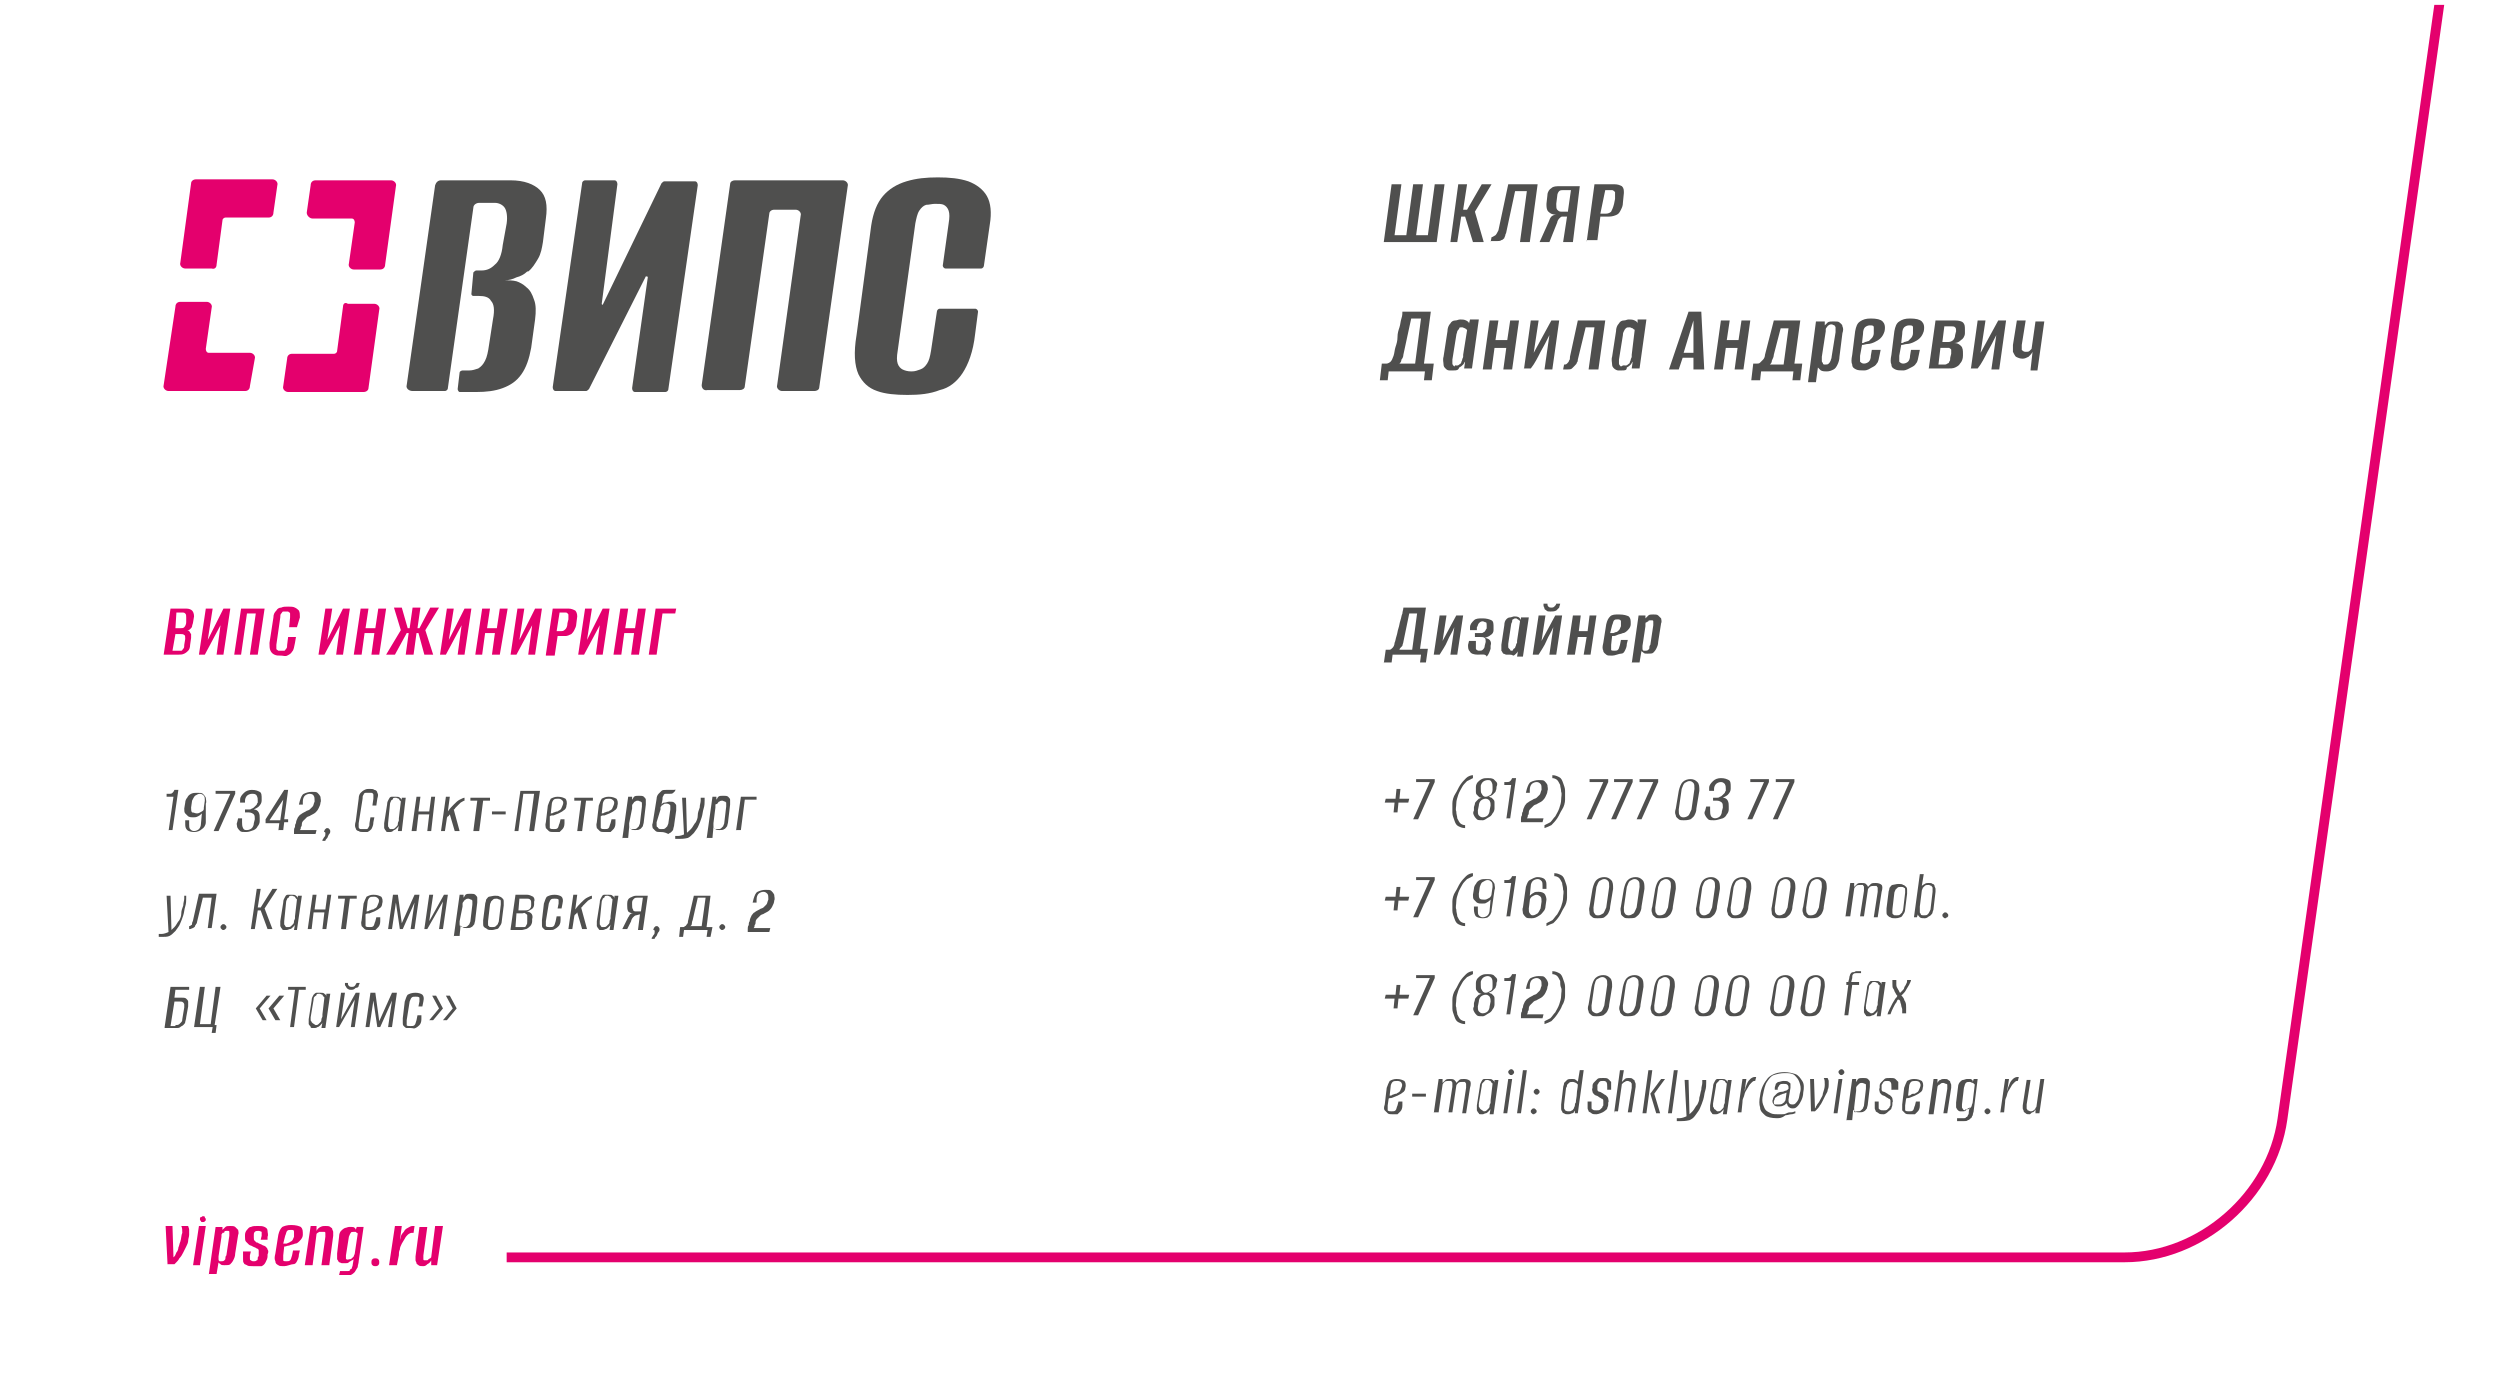 <?xml version="1.0" encoding="UTF-8"?> <svg xmlns="http://www.w3.org/2000/svg" xmlns:xlink="http://www.w3.org/1999/xlink" version="1.1" id="Слой_1" x="0px" y="0px" viewBox="0 0 255.1 141.7" style="enable-background:new 0 0 255.1 141.7;" xml:space="preserve"> <style type="text/css"> .st0{clip-path:url(#SVGID_2_);} .st1{fill:#4F4F4E;} .st2{fill:#E4006D;} .st3{clip-path:url(#SVGID_2_);fill:none;stroke:#E4006D;stroke-miterlimit:10;} </style> <g> <defs> <rect id="SVGID_1_" x="-0.4" y="0.5" width="255.1" height="141.7"></rect> </defs> <clipPath id="SVGID_2_"> <use xlink:href="#SVGID_1_" style="overflow:visible;"></use> </clipPath> <g class="st0"> <g> <path class="st1" d="M142.2,82.9l0.1-1h-1l0.1-0.4h1l0.1-1h0.4l-0.1,1h1l-0.1,0.4h-1l-0.1,1H142.2z"></path> <path class="st1" d="M144.2,83.6l1.7-3.8h-1.4l0-0.3h1.9l0,0.3l-1.7,3.8H144.2z"></path> <path class="st1" d="M149.5,84.5c-0.3,0-0.5-0.1-0.7-0.2c-0.2-0.1-0.3-0.3-0.4-0.6s-0.2-0.5-0.2-0.8c0-0.3,0-0.6,0-0.9 c0-0.3,0.1-0.7,0.3-1s0.3-0.6,0.5-0.9c0.2-0.3,0.4-0.5,0.6-0.7c0.2-0.2,0.5-0.3,0.7-0.3l0,0.3c-0.2,0.1-0.4,0.2-0.6,0.3 c-0.2,0.2-0.4,0.4-0.5,0.6s-0.3,0.5-0.4,0.8c-0.1,0.3-0.2,0.6-0.2,0.9c0,0.3-0.1,0.6,0,0.8c0,0.3,0.1,0.5,0.1,0.7 c0.1,0.2,0.2,0.4,0.3,0.5c0.1,0.1,0.3,0.2,0.5,0.2L149.5,84.5z"></path> <path class="st1" d="M151.3,83.7c-0.3,0-0.5,0-0.6-0.1c-0.1-0.1-0.2-0.2-0.3-0.4s-0.1-0.3,0-0.5l0-0.3c0-0.1,0.1-0.3,0.1-0.4 c0-0.1,0.1-0.2,0.2-0.3c0.1-0.1,0.1-0.1,0.2-0.2c0.1,0,0.2-0.1,0.3-0.1c-0.1,0-0.2,0-0.3-0.1s-0.1-0.1-0.2-0.2 c-0.1-0.1-0.1-0.2-0.1-0.3c0-0.1,0-0.2,0-0.4l0-0.1c0-0.2,0.1-0.4,0.2-0.5c0.1-0.1,0.2-0.2,0.4-0.3c0.2-0.1,0.4-0.1,0.6-0.1 s0.4,0,0.6,0.1c0.1,0.1,0.2,0.2,0.3,0.3c0.1,0.1,0.1,0.3,0,0.5l0,0.1c0,0.2-0.1,0.3-0.1,0.4c-0.1,0.1-0.2,0.2-0.3,0.3 c-0.1,0.1-0.2,0.1-0.4,0.2c0.1,0,0.2,0.1,0.3,0.1c0.1,0.1,0.1,0.1,0.2,0.2s0.1,0.2,0.1,0.3c0,0.1,0,0.2,0,0.3l0,0.3 c0,0.2-0.1,0.4-0.2,0.5c-0.1,0.2-0.2,0.3-0.4,0.4S151.5,83.7,151.3,83.7z M151.3,83.4c0.2,0,0.4-0.1,0.5-0.2s0.2-0.3,0.2-0.5 l0.1-0.5c0-0.2,0-0.3-0.1-0.5c-0.1-0.1-0.2-0.2-0.4-0.2c-0.2,0-0.4,0.1-0.5,0.2s-0.2,0.3-0.2,0.5l-0.1,0.5c0,0.2,0,0.4,0.1,0.5 S151.1,83.4,151.3,83.4z M151.6,81.3c0.2,0,0.3-0.1,0.5-0.2c0.1-0.1,0.2-0.3,0.2-0.5l0-0.3c0-0.2,0-0.3-0.1-0.5s-0.2-0.2-0.4-0.2 c-0.2,0-0.4,0.1-0.5,0.2s-0.2,0.3-0.2,0.4l0,0.3c0,0.2,0,0.4,0.1,0.5C151.3,81.2,151.4,81.3,151.6,81.3z"></path> <path class="st1" d="M153.7,83.6l0.5-3.5h-0.7l0-0.3l0.3,0c0.1,0,0.2,0,0.3-0.1c0.1-0.1,0.1-0.1,0.2-0.3h0.4l-0.6,4.1H153.7z"></path> <path class="st1" d="M155.2,83.6c0-0.1,0-0.3,0.1-0.4c0-0.1,0-0.3,0.1-0.4c0-0.2,0.1-0.4,0.2-0.6c0.1-0.1,0.2-0.3,0.3-0.3 c0.1-0.1,0.3-0.2,0.5-0.3c0.1-0.1,0.3-0.1,0.4-0.2c0.1-0.1,0.2-0.2,0.3-0.3c0.1-0.1,0.1-0.3,0.2-0.5l0-0.1c0-0.2,0-0.4-0.1-0.5 c-0.1-0.1-0.2-0.2-0.4-0.2c-0.2,0-0.4,0.1-0.5,0.2c-0.1,0.1-0.2,0.3-0.2,0.6l0,0.3h-0.4l0.1-0.4c0.1-0.3,0.2-0.6,0.4-0.7 s0.5-0.2,0.8-0.2c0.3,0,0.5,0,0.6,0.1c0.1,0.1,0.2,0.2,0.3,0.4c0,0.2,0.1,0.4,0,0.6c0,0.2-0.1,0.4-0.2,0.6 c-0.1,0.2-0.2,0.3-0.3,0.4c-0.1,0.1-0.3,0.2-0.5,0.3c-0.1,0.1-0.3,0.1-0.4,0.2c-0.1,0.1-0.2,0.2-0.3,0.3 c-0.1,0.1-0.2,0.2-0.2,0.4c0,0.1,0,0.2-0.1,0.3c0,0.1,0,0.2-0.1,0.3h1.7l-0.1,0.4H155.2z"></path> <path class="st1" d="M157.6,84.5l0-0.3c0.2-0.1,0.4-0.2,0.6-0.3c0.2-0.2,0.3-0.4,0.5-0.6c0.1-0.2,0.3-0.5,0.4-0.8 c0.1-0.3,0.2-0.6,0.2-0.9c0-0.3,0.1-0.6,0-0.8c0-0.3-0.1-0.5-0.1-0.7c-0.1-0.2-0.2-0.4-0.3-0.5c-0.1-0.1-0.3-0.2-0.5-0.2l0-0.3 c0.3,0,0.5,0.1,0.7,0.2s0.3,0.3,0.4,0.6s0.2,0.5,0.2,0.8c0,0.3,0,0.6,0,0.9c0,0.3-0.1,0.7-0.3,1s-0.3,0.6-0.5,0.9 c-0.2,0.3-0.4,0.5-0.6,0.7C158.1,84.3,157.9,84.4,157.6,84.5z"></path> <path class="st1" d="M161.9,83.6l1.7-3.8h-1.4l0-0.3h1.9l0,0.3l-1.7,3.8H161.9z"></path> <path class="st1" d="M164.4,83.6l1.7-3.8h-1.4l0-0.3h1.9l0,0.3l-1.7,3.8H164.4z"></path> <path class="st1" d="M167,83.6l1.7-3.8h-1.4l0-0.3h1.9l0,0.3l-1.7,3.8H167z"></path> <path class="st1" d="M171.8,83.7c-0.2,0-0.4,0-0.5-0.1c-0.1-0.1-0.3-0.2-0.3-0.4c-0.1-0.2-0.1-0.4,0-0.7l0.3-1.8 c0.1-0.4,0.2-0.7,0.4-0.9c0.2-0.2,0.5-0.3,0.8-0.3c0.3,0,0.5,0.1,0.7,0.3c0.2,0.2,0.2,0.5,0.2,0.9l-0.3,1.8 c0,0.3-0.1,0.5-0.2,0.7c-0.1,0.2-0.3,0.3-0.4,0.4C172.2,83.7,172,83.7,171.8,83.7z M171.8,83.4c0.2,0,0.4-0.1,0.5-0.2 c0.1-0.1,0.2-0.4,0.3-0.6l0.3-2.1c0-0.3,0-0.5-0.1-0.6c-0.1-0.1-0.2-0.2-0.4-0.2c-0.2,0-0.3,0.1-0.5,0.2 c-0.1,0.1-0.2,0.3-0.3,0.6l-0.3,2.1c0,0.3,0,0.5,0.1,0.6C171.5,83.4,171.7,83.4,171.8,83.4z"></path> <path class="st1" d="M174.9,83.7c-0.3,0-0.5,0-0.6-0.1c-0.1-0.1-0.2-0.2-0.3-0.4s-0.1-0.3,0-0.5l0.1-0.4h0.4l0,0.4 c0,0.2,0,0.4,0.1,0.6c0.1,0.1,0.2,0.2,0.4,0.2c0.2,0,0.4-0.1,0.5-0.2c0.1-0.1,0.2-0.3,0.2-0.5l0.1-0.4c0-0.2,0-0.4-0.1-0.5 s-0.3-0.2-0.5-0.2h-0.4l0-0.3h0.4c0.1,0,0.2,0,0.3-0.1c0.1,0,0.2-0.1,0.3-0.2c0.1-0.1,0.1-0.1,0.2-0.2c0-0.1,0.1-0.2,0.1-0.2 l0-0.2c0-0.2,0-0.3-0.1-0.5c-0.1-0.1-0.2-0.2-0.4-0.2c-0.2,0-0.4,0.1-0.5,0.2c-0.1,0.1-0.2,0.3-0.2,0.5l0,0.2h-0.5l0-0.3 c0-0.3,0.2-0.5,0.4-0.7c0.2-0.2,0.5-0.3,0.8-0.3c0.4,0,0.6,0.1,0.8,0.2s0.2,0.4,0.2,0.7l0,0.2c0,0.2-0.1,0.4-0.3,0.6 c-0.1,0.1-0.3,0.2-0.5,0.3c0.2,0,0.4,0.1,0.5,0.3c0.1,0.2,0.1,0.4,0.1,0.6l0,0.3c0,0.2-0.1,0.4-0.2,0.5c-0.1,0.2-0.2,0.3-0.4,0.4 C175.4,83.6,175.2,83.7,174.9,83.7z"></path> <path class="st1" d="M178.3,83.6l1.7-3.8h-1.4l0-0.3h1.9l0,0.3l-1.7,3.8H178.3z"></path> <path class="st1" d="M180.9,83.6l1.7-3.8h-1.4l0-0.3h1.9l0,0.3l-1.7,3.8H180.9z"></path> <path class="st1" d="M142.2,92.9l0.1-1h-1l0.1-0.4h1l0.1-1h0.4l-0.1,1h1l-0.1,0.4h-1l-0.1,1H142.2z"></path> <path class="st1" d="M144.2,93.6l1.7-3.8h-1.4l0-0.3h1.9l0,0.3l-1.7,3.8H144.2z"></path> <path class="st1" d="M149.5,94.5c-0.3,0-0.5-0.1-0.7-0.2c-0.2-0.1-0.3-0.3-0.4-0.6s-0.2-0.5-0.2-0.8c0-0.3,0-0.6,0-0.9 c0-0.3,0.1-0.7,0.3-1s0.3-0.6,0.5-0.9c0.2-0.3,0.4-0.5,0.6-0.7c0.2-0.2,0.5-0.3,0.7-0.3l0,0.3c-0.2,0.1-0.4,0.2-0.6,0.3 c-0.2,0.2-0.4,0.4-0.5,0.6s-0.3,0.5-0.4,0.8c-0.1,0.3-0.2,0.6-0.2,0.9c0,0.3-0.1,0.6,0,0.8c0,0.3,0.1,0.5,0.1,0.7 c0.1,0.2,0.2,0.4,0.3,0.5c0.1,0.1,0.3,0.2,0.5,0.2L149.5,94.5z"></path> <path class="st1" d="M151.3,93.7c-0.3,0-0.6-0.1-0.7-0.2s-0.2-0.4-0.2-0.7l0-0.3h0.4l0,0.4c0,0.2,0,0.4,0.1,0.5 c0.1,0.1,0.2,0.2,0.4,0.2c0.2,0,0.4-0.1,0.5-0.2c0.1-0.1,0.2-0.3,0.2-0.5l0.1-1.1c-0.1,0.1-0.2,0.2-0.4,0.3 c-0.1,0.1-0.3,0.1-0.5,0.1c-0.2,0-0.3,0-0.5-0.1c-0.1-0.1-0.2-0.2-0.3-0.3c-0.1-0.1-0.1-0.3-0.1-0.5l0.1-0.6 c0-0.2,0.1-0.4,0.2-0.5c0.1-0.2,0.2-0.3,0.4-0.4c0.2-0.1,0.4-0.1,0.6-0.1c0.3,0,0.5,0,0.6,0.1c0.1,0.1,0.2,0.2,0.3,0.4 c0,0.2,0.1,0.4,0,0.6l-0.3,2.1c0,0.3-0.2,0.6-0.4,0.7C151.9,93.6,151.6,93.7,151.3,93.7z M151.5,91.8c0.2,0,0.3-0.1,0.5-0.2 c0.1-0.1,0.2-0.2,0.2-0.4l0.1-0.7c0-0.2,0-0.4-0.1-0.5s-0.2-0.2-0.4-0.2c-0.2,0-0.3,0.1-0.5,0.2s-0.2,0.3-0.3,0.5l-0.1,0.7 c0,0.2,0,0.4,0.1,0.5S151.3,91.8,151.5,91.8z"></path> <path class="st1" d="M153.7,93.6l0.5-3.5h-0.7l0-0.3l0.3,0c0.1,0,0.2,0,0.3-0.1c0.1-0.1,0.1-0.1,0.2-0.3h0.4l-0.6,4.1H153.7z"></path> <path class="st1" d="M156.3,93.7c-0.3,0-0.5,0-0.6-0.1c-0.1-0.1-0.2-0.2-0.3-0.4c0-0.2-0.1-0.4,0-0.6l0.3-2.1 c0.1-0.3,0.2-0.6,0.4-0.7s0.5-0.3,0.8-0.3c0.3,0,0.6,0.1,0.7,0.2c0.2,0.2,0.2,0.4,0.2,0.7l0,0.3h-0.4l0-0.3c0-0.2,0-0.4-0.1-0.5 c-0.1-0.1-0.2-0.2-0.4-0.2c-0.2,0-0.4,0.1-0.5,0.2c-0.1,0.1-0.2,0.3-0.2,0.5l-0.1,1c0.1-0.1,0.2-0.2,0.4-0.3 c0.1-0.1,0.3-0.1,0.5-0.1c0.3,0,0.5,0.1,0.6,0.2s0.2,0.4,0.2,0.6l-0.1,0.7c0,0.2-0.1,0.4-0.2,0.5s-0.2,0.3-0.4,0.4 C156.8,93.6,156.6,93.7,156.3,93.7z M156.4,93.4c0.2,0,0.3-0.1,0.5-0.2c0.1-0.1,0.2-0.3,0.3-0.5l0.1-0.7c0-0.2,0-0.4-0.1-0.5 c-0.1-0.1-0.3-0.2-0.4-0.2c-0.2,0-0.3,0.1-0.5,0.2c-0.1,0.1-0.2,0.2-0.2,0.4l-0.1,0.8c0,0.2,0,0.4,0.1,0.5S156.2,93.4,156.4,93.4 z"></path> <path class="st1" d="M157.8,94.5l0-0.3c0.2-0.1,0.4-0.2,0.6-0.3c0.2-0.2,0.3-0.4,0.5-0.6c0.1-0.2,0.3-0.5,0.4-0.8 c0.1-0.3,0.2-0.6,0.2-0.9c0-0.3,0.1-0.6,0-0.8c0-0.3-0.1-0.5-0.1-0.7c-0.1-0.2-0.2-0.4-0.3-0.5c-0.1-0.1-0.3-0.2-0.5-0.2l0-0.3 c0.3,0,0.5,0.1,0.7,0.2s0.3,0.3,0.4,0.6s0.2,0.5,0.2,0.8c0,0.3,0,0.6,0,0.9c0,0.3-0.1,0.7-0.3,1s-0.3,0.6-0.5,0.9 c-0.2,0.3-0.4,0.5-0.6,0.7C158.2,94.3,158,94.4,157.8,94.5z"></path> <path class="st1" d="M163,93.7c-0.2,0-0.4,0-0.5-0.1c-0.1-0.1-0.3-0.2-0.3-0.4s-0.1-0.4,0-0.7l0.3-1.8c0.1-0.4,0.2-0.7,0.4-0.9 c0.2-0.2,0.5-0.3,0.8-0.3c0.3,0,0.5,0.1,0.7,0.3s0.2,0.5,0.2,0.9l-0.3,1.8c0,0.3-0.1,0.5-0.2,0.7s-0.3,0.3-0.4,0.4 S163.2,93.7,163,93.7z M163.1,93.4c0.2,0,0.3-0.1,0.5-0.2c0.1-0.1,0.2-0.4,0.3-0.6l0.3-2.1c0-0.3,0-0.5-0.1-0.6 c-0.1-0.1-0.2-0.2-0.4-0.2c-0.2,0-0.3,0.1-0.5,0.2c-0.1,0.1-0.2,0.3-0.3,0.6l-0.3,2.1c0,0.3,0,0.5,0.1,0.6 C162.8,93.4,162.9,93.4,163.1,93.4z"></path> <path class="st1" d="M166.2,93.7c-0.2,0-0.4,0-0.5-0.1c-0.1-0.1-0.3-0.2-0.3-0.4s-0.1-0.4,0-0.7l0.3-1.8c0.1-0.4,0.2-0.7,0.4-0.9 c0.2-0.2,0.5-0.3,0.8-0.3c0.3,0,0.5,0.1,0.7,0.3s0.2,0.5,0.2,0.9l-0.3,1.8c0,0.3-0.1,0.5-0.2,0.7s-0.3,0.3-0.4,0.4 S166.4,93.7,166.2,93.7z M166.2,93.4c0.2,0,0.3-0.1,0.5-0.2c0.1-0.1,0.2-0.4,0.3-0.6l0.3-2.1c0-0.3,0-0.5-0.1-0.6 c-0.1-0.1-0.2-0.2-0.4-0.2c-0.2,0-0.3,0.1-0.5,0.2c-0.1,0.1-0.2,0.3-0.3,0.6l-0.3,2.1c0,0.3,0,0.5,0.1,0.6 C165.9,93.4,166.1,93.4,166.2,93.4z"></path> <path class="st1" d="M169.4,93.7c-0.2,0-0.4,0-0.5-0.1c-0.1-0.1-0.3-0.2-0.3-0.4c-0.1-0.2-0.1-0.4,0-0.7l0.3-1.8 c0.1-0.4,0.2-0.7,0.4-0.9c0.2-0.2,0.5-0.3,0.8-0.3c0.3,0,0.5,0.1,0.7,0.3c0.2,0.2,0.2,0.5,0.2,0.9l-0.3,1.8 c0,0.3-0.1,0.5-0.2,0.7c-0.1,0.2-0.3,0.3-0.4,0.4C169.8,93.7,169.6,93.7,169.4,93.7z M169.4,93.4c0.2,0,0.4-0.1,0.5-0.2 c0.1-0.1,0.2-0.4,0.3-0.6l0.3-2.1c0-0.3,0-0.5-0.1-0.6c-0.1-0.1-0.2-0.2-0.4-0.2c-0.2,0-0.3,0.1-0.5,0.2 c-0.1,0.1-0.2,0.3-0.3,0.6l-0.3,2.1c0,0.3,0,0.5,0.1,0.6C169.1,93.4,169.2,93.4,169.4,93.4z"></path> <path class="st1" d="M173.9,93.7c-0.2,0-0.4,0-0.5-0.1c-0.1-0.1-0.3-0.2-0.3-0.4s-0.1-0.4,0-0.7l0.3-1.8c0.1-0.4,0.2-0.7,0.4-0.9 c0.2-0.2,0.5-0.3,0.8-0.3c0.3,0,0.5,0.1,0.7,0.3s0.2,0.5,0.2,0.9l-0.3,1.8c0,0.3-0.1,0.5-0.2,0.7s-0.3,0.3-0.4,0.4 S174.1,93.7,173.9,93.7z M173.9,93.4c0.2,0,0.3-0.1,0.5-0.2c0.1-0.1,0.2-0.4,0.3-0.6l0.3-2.1c0-0.3,0-0.5-0.1-0.6 c-0.1-0.1-0.2-0.2-0.4-0.2c-0.2,0-0.3,0.1-0.5,0.2c-0.1,0.1-0.2,0.3-0.3,0.6l-0.3,2.1c0,0.3,0,0.5,0.1,0.6 C173.6,93.4,173.8,93.4,173.9,93.4z"></path> <path class="st1" d="M177.1,93.7c-0.2,0-0.4,0-0.5-0.1c-0.1-0.1-0.3-0.2-0.3-0.4c-0.1-0.2-0.1-0.4,0-0.7l0.3-1.8 c0.1-0.4,0.2-0.7,0.4-0.9c0.2-0.2,0.5-0.3,0.8-0.3c0.3,0,0.5,0.1,0.7,0.3c0.2,0.2,0.2,0.5,0.2,0.9l-0.3,1.8 c0,0.3-0.1,0.5-0.2,0.7c-0.1,0.2-0.3,0.3-0.4,0.4C177.5,93.7,177.3,93.7,177.1,93.7z M177.1,93.4c0.2,0,0.4-0.1,0.5-0.2 c0.1-0.1,0.2-0.4,0.3-0.6l0.3-2.1c0-0.3,0-0.5-0.1-0.6c-0.1-0.1-0.2-0.2-0.4-0.2c-0.2,0-0.3,0.1-0.5,0.2 c-0.1,0.1-0.2,0.3-0.3,0.6l-0.3,2.1c0,0.3,0,0.5,0.1,0.6C176.8,93.4,176.9,93.4,177.1,93.4z"></path> <path class="st1" d="M181.6,93.7c-0.2,0-0.4,0-0.5-0.1c-0.1-0.1-0.3-0.2-0.3-0.4s-0.1-0.4,0-0.7l0.3-1.8c0.1-0.4,0.2-0.7,0.4-0.9 c0.2-0.2,0.5-0.3,0.8-0.3c0.3,0,0.5,0.1,0.7,0.3s0.2,0.5,0.2,0.9l-0.3,1.8c0,0.3-0.1,0.5-0.2,0.7s-0.3,0.3-0.4,0.4 S181.8,93.7,181.6,93.7z M181.6,93.4c0.2,0,0.3-0.1,0.5-0.2c0.1-0.1,0.2-0.4,0.3-0.6l0.3-2.1c0-0.3,0-0.5-0.1-0.6 c-0.1-0.1-0.2-0.2-0.4-0.2c-0.2,0-0.3,0.1-0.5,0.2c-0.1,0.1-0.2,0.3-0.3,0.6l-0.3,2.1c0,0.3,0,0.5,0.1,0.6 C181.3,93.4,181.5,93.4,181.6,93.4z"></path> <path class="st1" d="M184.8,93.7c-0.2,0-0.4,0-0.5-0.1c-0.1-0.1-0.3-0.2-0.3-0.4c-0.1-0.2-0.1-0.4,0-0.7l0.3-1.8 c0.1-0.4,0.2-0.7,0.4-0.9c0.2-0.2,0.5-0.3,0.8-0.3c0.3,0,0.5,0.1,0.7,0.3c0.2,0.2,0.2,0.5,0.2,0.9l-0.3,1.8 c0,0.3-0.1,0.5-0.2,0.7c-0.1,0.2-0.3,0.3-0.4,0.4C185.2,93.7,185,93.7,184.8,93.7z M184.8,93.4c0.2,0,0.4-0.1,0.5-0.2 c0.1-0.1,0.2-0.4,0.3-0.6l0.3-2.1c0-0.3,0-0.5-0.1-0.6c-0.1-0.1-0.2-0.2-0.4-0.2c-0.2,0-0.3,0.1-0.5,0.2 c-0.1,0.1-0.2,0.3-0.3,0.6l-0.3,2.1c0,0.3,0,0.5,0.1,0.6C184.5,93.4,184.6,93.4,184.8,93.4z"></path> <path class="st1" d="M188.3,93.6l0.5-3.5h0.4l0,0.4c0.1-0.1,0.2-0.2,0.3-0.3s0.3-0.1,0.4-0.1c0.2,0,0.4,0,0.5,0.1 c0.1,0.1,0.2,0.2,0.2,0.3c0.1-0.1,0.2-0.2,0.3-0.3c0.1-0.1,0.3-0.1,0.5-0.1c0.3,0,0.5,0.1,0.6,0.2s0.1,0.4,0,0.7l-0.4,2.6h-0.4 l0.4-2.6c0-0.2,0-0.3,0-0.4s-0.1-0.1-0.1-0.2c-0.1,0-0.2,0-0.3,0c-0.1,0-0.3,0-0.4,0.1c-0.1,0.1-0.2,0.2-0.2,0.3l-0.4,2.7h-0.4 l0.4-2.6c0-0.2,0-0.3,0-0.4c0-0.1-0.1-0.1-0.1-0.2c-0.1,0-0.2,0-0.3,0c-0.1,0-0.3,0-0.4,0.1c-0.1,0.1-0.2,0.2-0.2,0.3l-0.4,2.8 H188.3z"></path> <path class="st1" d="M193.4,93.7c-0.2,0-0.4,0-0.5-0.1c-0.1,0-0.2-0.1-0.3-0.2c-0.1-0.1-0.1-0.2-0.1-0.3c0-0.1,0-0.3,0-0.4 l0.2-1.6c0-0.2,0.1-0.3,0.1-0.5c0.1-0.1,0.2-0.3,0.3-0.3s0.4-0.1,0.6-0.1c0.2,0,0.4,0,0.5,0.1c0.1,0,0.2,0.1,0.3,0.2 c0.1,0.1,0.1,0.2,0.1,0.3c0,0.1,0,0.2,0,0.4l-0.2,1.6c0,0.2-0.1,0.4-0.2,0.5c-0.1,0.2-0.2,0.3-0.3,0.3 C193.9,93.6,193.7,93.7,193.4,93.7z M193.5,93.4c0.2,0,0.3,0,0.4-0.1c0.1-0.1,0.1-0.1,0.2-0.2c0-0.1,0.1-0.2,0.1-0.3l0.2-1.7 c0-0.1,0-0.2,0-0.3c0-0.1,0-0.2-0.1-0.2c-0.1-0.1-0.2-0.1-0.3-0.1c-0.2,0-0.3,0-0.4,0.1c-0.1,0.1-0.1,0.1-0.2,0.2 c0,0.1-0.1,0.2-0.1,0.3l-0.2,1.7c0,0.1,0,0.2,0,0.3c0,0.1,0,0.2,0.1,0.2C193.2,93.4,193.3,93.4,193.5,93.4z"></path> <path class="st1" d="M196.4,93.7c-0.2,0-0.4,0-0.5-0.1c-0.1-0.1-0.2-0.2-0.2-0.3l-0.1,0.3h-0.3l0.6-4.4h0.4l-0.2,1.2 c0.1-0.1,0.1-0.1,0.3-0.2c0.1-0.1,0.3-0.1,0.4-0.1c0.2,0,0.3,0,0.4,0.1c0.1,0,0.2,0.1,0.2,0.2c0,0.1,0.1,0.2,0.1,0.3 c0,0.1,0,0.2,0,0.3l-0.2,1.7c0,0.2-0.1,0.3-0.1,0.4c0,0.1-0.1,0.2-0.2,0.3c-0.1,0.1-0.2,0.1-0.3,0.2 C196.7,93.6,196.6,93.7,196.4,93.7z M196.3,93.4c0.2,0,0.3,0,0.4-0.1s0.1-0.1,0.2-0.3s0.1-0.2,0.1-0.3l0.2-1.7c0-0.1,0-0.2,0-0.2 c0-0.1,0-0.2,0-0.2c0-0.1-0.1-0.1-0.1-0.2c-0.1,0-0.2-0.1-0.3-0.1c-0.2,0-0.3,0-0.4,0.1c-0.1,0.1-0.1,0.1-0.2,0.2 c0,0.1-0.1,0.2-0.1,0.3l-0.2,1.6c0,0.1,0,0.2,0,0.3s0,0.2,0,0.3c0,0.1,0.1,0.1,0.1,0.2S196.2,93.4,196.3,93.4z"></path> <path class="st1" d="M198.5,93.7c-0.1,0-0.1,0-0.2-0.1c-0.1-0.1-0.1-0.1-0.1-0.2s0-0.1,0.1-0.2c0.1-0.1,0.1-0.1,0.2-0.1 c0.1,0,0.1,0,0.2,0.1c0.1,0.1,0.1,0.1,0.1,0.2s0,0.1-0.1,0.2C198.6,93.6,198.6,93.7,198.5,93.7z"></path> <path class="st1" d="M142.2,102.9l0.1-1h-1l0.1-0.4h1l0.1-1h0.4l-0.1,1h1l-0.1,0.4h-1l-0.1,1H142.2z"></path> <path class="st1" d="M144.2,103.6l1.7-3.8h-1.4l0-0.3h1.9l0,0.3l-1.7,3.8H144.2z"></path> <path class="st1" d="M149.5,104.5c-0.3,0-0.5-0.1-0.7-0.2c-0.2-0.1-0.3-0.3-0.4-0.6s-0.2-0.5-0.2-0.8c0-0.3,0-0.6,0-0.9 c0-0.3,0.1-0.7,0.3-1s0.3-0.6,0.5-0.9c0.2-0.3,0.4-0.5,0.6-0.7c0.2-0.2,0.5-0.3,0.7-0.3l0,0.3c-0.2,0.1-0.4,0.2-0.6,0.3 c-0.2,0.2-0.4,0.4-0.5,0.6s-0.3,0.5-0.4,0.8s-0.2,0.6-0.2,0.9c0,0.3-0.1,0.6,0,0.8c0,0.3,0.1,0.5,0.1,0.7 c0.1,0.2,0.2,0.4,0.3,0.5c0.1,0.1,0.3,0.2,0.5,0.2L149.5,104.5z"></path> <path class="st1" d="M151.3,103.7c-0.3,0-0.5,0-0.6-0.1c-0.1-0.1-0.2-0.2-0.3-0.4s-0.1-0.3,0-0.5l0-0.3c0-0.1,0.1-0.3,0.1-0.4 s0.1-0.2,0.2-0.3c0.1-0.1,0.1-0.1,0.2-0.2c0.1,0,0.2-0.1,0.3-0.1c-0.1,0-0.2,0-0.3-0.1c-0.1,0-0.1-0.1-0.2-0.2 c-0.1-0.1-0.1-0.2-0.1-0.3c0-0.1,0-0.2,0-0.4l0-0.1c0-0.2,0.1-0.4,0.2-0.5c0.1-0.1,0.2-0.2,0.4-0.3c0.2-0.1,0.4-0.1,0.6-0.1 s0.4,0,0.6,0.1c0.1,0.1,0.2,0.2,0.3,0.3c0.1,0.1,0.1,0.3,0,0.5l0,0.1c0,0.2-0.1,0.3-0.1,0.4c-0.1,0.1-0.2,0.2-0.3,0.3 c-0.1,0.1-0.2,0.1-0.4,0.2c0.1,0,0.2,0.1,0.3,0.1c0.1,0.1,0.1,0.1,0.2,0.2s0.1,0.2,0.1,0.3c0,0.1,0,0.2,0,0.3l0,0.3 c0,0.2-0.1,0.4-0.2,0.5c-0.1,0.2-0.2,0.3-0.4,0.4S151.5,103.7,151.3,103.7z M151.3,103.4c0.2,0,0.4-0.1,0.5-0.2 c0.1-0.1,0.2-0.3,0.2-0.5l0.1-0.5c0-0.2,0-0.3-0.1-0.5c-0.1-0.1-0.2-0.2-0.4-0.2c-0.2,0-0.4,0.1-0.5,0.2s-0.2,0.3-0.2,0.5 l-0.1,0.5c0,0.2,0,0.4,0.1,0.5S151.1,103.4,151.3,103.4z M151.6,101.3c0.2,0,0.3-0.1,0.5-0.2s0.2-0.3,0.2-0.5l0-0.3 c0-0.2,0-0.3-0.1-0.5c-0.1-0.1-0.2-0.2-0.4-0.2c-0.2,0-0.4,0.1-0.5,0.2s-0.2,0.3-0.2,0.4l0,0.3c0,0.2,0,0.4,0.1,0.5 C151.3,101.2,151.4,101.3,151.6,101.3z"></path> <path class="st1" d="M153.7,103.6l0.5-3.5h-0.7l0-0.3l0.3,0c0.1,0,0.2,0,0.3-0.1c0.1-0.1,0.1-0.1,0.2-0.3h0.4l-0.6,4.1H153.7z"></path> <path class="st1" d="M155.2,103.6c0-0.1,0-0.3,0.1-0.4c0-0.1,0-0.3,0.1-0.4c0-0.2,0.1-0.4,0.2-0.6c0.1-0.1,0.2-0.3,0.3-0.3 c0.1-0.1,0.3-0.2,0.5-0.3c0.1-0.1,0.3-0.1,0.4-0.2c0.1-0.1,0.2-0.2,0.3-0.3c0.1-0.1,0.1-0.3,0.2-0.5l0-0.1c0-0.2,0-0.4-0.1-0.5 c-0.1-0.1-0.2-0.2-0.4-0.2c-0.2,0-0.4,0.1-0.5,0.2c-0.1,0.1-0.2,0.3-0.2,0.6l0,0.3h-0.4l0.1-0.4c0.1-0.3,0.2-0.6,0.4-0.7 s0.5-0.2,0.8-0.2c0.3,0,0.5,0,0.6,0.1c0.1,0.1,0.2,0.2,0.3,0.4s0.1,0.4,0,0.6c0,0.2-0.1,0.4-0.2,0.6c-0.1,0.2-0.2,0.3-0.3,0.4 c-0.1,0.1-0.3,0.2-0.5,0.3c-0.1,0.1-0.3,0.1-0.4,0.2c-0.1,0.1-0.2,0.2-0.3,0.3c-0.1,0.1-0.2,0.2-0.2,0.4c0,0.1,0,0.2-0.1,0.3 c0,0.1,0,0.2-0.1,0.3h1.7l-0.1,0.4H155.2z"></path> <path class="st1" d="M157.6,104.5l0-0.3c0.2-0.1,0.4-0.2,0.6-0.3c0.2-0.2,0.3-0.4,0.5-0.6c0.1-0.2,0.3-0.5,0.4-0.8 c0.1-0.3,0.2-0.6,0.2-0.9c0-0.3,0.1-0.6,0-0.8s-0.1-0.5-0.1-0.7c-0.1-0.2-0.2-0.4-0.3-0.5c-0.1-0.1-0.3-0.2-0.5-0.2l0-0.3 c0.3,0,0.5,0.1,0.7,0.2s0.3,0.3,0.4,0.6s0.2,0.5,0.2,0.8c0,0.3,0,0.6,0,0.9c0,0.3-0.1,0.7-0.3,1c-0.1,0.3-0.3,0.6-0.5,0.9 c-0.2,0.3-0.4,0.5-0.6,0.7C158.1,104.3,157.9,104.4,157.6,104.5z"></path> <path class="st1" d="M162.9,103.7c-0.2,0-0.4,0-0.5-0.1c-0.1-0.1-0.3-0.2-0.3-0.4c-0.1-0.2-0.1-0.4,0-0.7l0.3-1.8 c0.1-0.4,0.2-0.7,0.4-0.9c0.2-0.2,0.5-0.3,0.8-0.3c0.3,0,0.5,0.1,0.7,0.3c0.2,0.2,0.2,0.5,0.2,0.9l-0.3,1.8 c0,0.3-0.1,0.5-0.2,0.7c-0.1,0.2-0.3,0.3-0.4,0.4C163.3,103.7,163.1,103.7,162.9,103.7z M162.9,103.4c0.2,0,0.3-0.1,0.5-0.2 c0.1-0.1,0.2-0.3,0.3-0.6l0.3-2.1c0-0.3,0-0.5-0.1-0.6s-0.2-0.2-0.4-0.2c-0.2,0-0.3,0.1-0.5,0.2s-0.2,0.3-0.3,0.6l-0.3,2.1 c0,0.3,0,0.5,0.1,0.6S162.8,103.4,162.9,103.4z"></path> <path class="st1" d="M166.1,103.7c-0.2,0-0.4,0-0.5-0.1c-0.1-0.1-0.3-0.2-0.3-0.4c-0.1-0.2-0.1-0.4,0-0.7l0.3-1.8 c0.1-0.4,0.2-0.7,0.4-0.9s0.5-0.3,0.8-0.3c0.3,0,0.5,0.1,0.7,0.3c0.2,0.2,0.2,0.5,0.2,0.9l-0.3,1.8c0,0.3-0.1,0.5-0.2,0.7 c-0.1,0.2-0.3,0.3-0.4,0.4C166.5,103.7,166.3,103.7,166.1,103.7z M166.1,103.4c0.2,0,0.4-0.1,0.5-0.2s0.2-0.3,0.3-0.6l0.3-2.1 c0-0.3,0-0.5-0.1-0.6c-0.1-0.1-0.2-0.2-0.4-0.2c-0.2,0-0.3,0.1-0.5,0.2s-0.2,0.3-0.3,0.6l-0.3,2.1c0,0.3,0,0.5,0.1,0.6 S165.9,103.4,166.1,103.4z"></path> <path class="st1" d="M169.3,103.7c-0.2,0-0.4,0-0.5-0.1c-0.1-0.1-0.3-0.2-0.3-0.4c-0.1-0.2-0.1-0.4,0-0.7l0.3-1.8 c0.1-0.4,0.2-0.7,0.4-0.9c0.2-0.2,0.5-0.3,0.8-0.3c0.3,0,0.5,0.1,0.7,0.3c0.2,0.2,0.2,0.5,0.2,0.9l-0.3,1.8 c0,0.3-0.1,0.5-0.2,0.7c-0.1,0.2-0.3,0.3-0.4,0.4C169.6,103.7,169.5,103.7,169.3,103.7z M169.3,103.4c0.2,0,0.3-0.1,0.5-0.2 c0.1-0.1,0.2-0.3,0.3-0.6l0.3-2.1c0-0.3,0-0.5-0.1-0.6s-0.2-0.2-0.4-0.2c-0.2,0-0.3,0.1-0.5,0.2s-0.2,0.3-0.3,0.6l-0.3,2.1 c0,0.3,0,0.5,0.1,0.6S169.1,103.4,169.3,103.4z"></path> <path class="st1" d="M173.8,103.7c-0.2,0-0.4,0-0.5-0.1c-0.1-0.1-0.3-0.2-0.3-0.4c-0.1-0.2-0.1-0.4,0-0.7l0.3-1.8 c0.1-0.4,0.2-0.7,0.4-0.9s0.5-0.3,0.8-0.3c0.3,0,0.5,0.1,0.7,0.3c0.2,0.2,0.2,0.5,0.2,0.9l-0.3,1.8c0,0.3-0.1,0.5-0.2,0.7 c-0.1,0.2-0.3,0.3-0.4,0.4C174.2,103.7,174,103.7,173.8,103.7z M173.8,103.4c0.2,0,0.4-0.1,0.5-0.2s0.2-0.3,0.3-0.6l0.3-2.1 c0-0.3,0-0.5-0.1-0.6c-0.1-0.1-0.2-0.2-0.4-0.2c-0.2,0-0.3,0.1-0.5,0.2s-0.2,0.3-0.3,0.6l-0.3,2.1c0,0.3,0,0.5,0.1,0.6 S173.6,103.4,173.8,103.4z"></path> <path class="st1" d="M176.9,103.7c-0.2,0-0.4,0-0.5-0.1c-0.1-0.1-0.3-0.2-0.3-0.4c-0.1-0.2-0.1-0.4,0-0.7l0.3-1.8 c0.1-0.4,0.2-0.7,0.4-0.9c0.2-0.2,0.5-0.3,0.8-0.3c0.3,0,0.5,0.1,0.7,0.3c0.2,0.2,0.2,0.5,0.2,0.9l-0.3,1.8 c0,0.3-0.1,0.5-0.2,0.7c-0.1,0.2-0.3,0.3-0.4,0.4C177.3,103.7,177.1,103.7,176.9,103.7z M177,103.4c0.2,0,0.3-0.1,0.5-0.2 c0.1-0.1,0.2-0.3,0.3-0.6l0.3-2.1c0-0.3,0-0.5-0.1-0.6s-0.2-0.2-0.4-0.2c-0.2,0-0.3,0.1-0.5,0.2s-0.2,0.3-0.3,0.6l-0.3,2.1 c0,0.3,0,0.5,0.1,0.6S176.8,103.4,177,103.4z"></path> <path class="st1" d="M181.5,103.7c-0.2,0-0.4,0-0.5-0.1c-0.1-0.1-0.3-0.2-0.3-0.4c-0.1-0.2-0.1-0.4,0-0.7l0.3-1.8 c0.1-0.4,0.2-0.7,0.4-0.9s0.5-0.3,0.8-0.3c0.3,0,0.5,0.1,0.7,0.3c0.2,0.2,0.2,0.5,0.2,0.9l-0.3,1.8c0,0.3-0.1,0.5-0.2,0.7 c-0.1,0.2-0.3,0.3-0.4,0.4C181.9,103.7,181.7,103.7,181.5,103.7z M181.5,103.4c0.2,0,0.4-0.1,0.5-0.2s0.2-0.3,0.3-0.6l0.3-2.1 c0-0.3,0-0.5-0.1-0.6c-0.1-0.1-0.2-0.2-0.4-0.2c-0.2,0-0.3,0.1-0.5,0.2s-0.2,0.3-0.3,0.6l-0.3,2.1c0,0.3,0,0.5,0.1,0.6 S181.3,103.4,181.5,103.4z"></path> <path class="st1" d="M184.6,103.7c-0.2,0-0.4,0-0.5-0.1c-0.1-0.1-0.3-0.2-0.3-0.4c-0.1-0.2-0.1-0.4,0-0.7l0.3-1.8 c0.1-0.4,0.2-0.7,0.4-0.9c0.2-0.2,0.5-0.3,0.8-0.3c0.3,0,0.5,0.1,0.7,0.3c0.2,0.2,0.2,0.5,0.2,0.9l-0.3,1.8 c0,0.3-0.1,0.5-0.2,0.7c-0.1,0.2-0.3,0.3-0.4,0.4C185,103.7,184.8,103.7,184.6,103.7z M184.7,103.4c0.2,0,0.3-0.1,0.5-0.2 c0.1-0.1,0.2-0.3,0.3-0.6l0.3-2.1c0-0.3,0-0.5-0.1-0.6s-0.2-0.2-0.4-0.2c-0.2,0-0.3,0.1-0.5,0.2s-0.2,0.3-0.3,0.6l-0.3,2.1 c0,0.3,0,0.5,0.1,0.6S184.5,103.4,184.7,103.4z"></path> <path class="st1" d="M188.2,103.6l0.4-3.1h-0.2l0-0.3h0.2l0.1-0.4c0-0.2,0.1-0.3,0.1-0.4c0.1-0.1,0.1-0.2,0.3-0.2 s0.2-0.1,0.3-0.1c0.1,0,0.2,0,0.2,0s0.1,0,0.2,0c0.1,0,0.1,0,0.1,0l0,0.2c0,0-0.1,0-0.2,0c-0.1,0-0.2,0-0.3,0 c-0.1,0-0.2,0-0.3,0.1s-0.1,0.2-0.1,0.4l-0.1,0.4h0.8l0,0.3H189l-0.4,3.1H188.2z"></path> <path class="st1" d="M190.8,103.7c-0.1,0-0.1,0-0.2,0c-0.1,0-0.2,0-0.2-0.1c-0.1-0.1-0.1-0.1-0.2-0.3c0-0.1,0-0.3,0-0.5l0.3-1.9 c0-0.3,0.1-0.4,0.2-0.6s0.2-0.2,0.3-0.2c0.1,0,0.2,0,0.4,0c0.2,0,0.3,0,0.4,0.1s0.2,0.1,0.2,0.3l0-0.3h0.4l-0.5,3.5h-0.4l0.1-0.6 c0,0.1-0.1,0.2-0.2,0.3c-0.1,0.1-0.2,0.2-0.3,0.2S190.9,103.7,190.8,103.7z M190.9,103.4c0.1,0,0.2,0,0.3-0.1s0.1-0.1,0.2-0.2 c0.1-0.1,0.1-0.2,0.1-0.3c0-0.1,0.1-0.2,0.1-0.3c0-0.1,0-0.1,0-0.2l0.2-1.7c0,0,0-0.1-0.1-0.1c0-0.1-0.1-0.1-0.1-0.2 c-0.1,0-0.2-0.1-0.3-0.1c-0.1,0-0.3,0-0.3,0.1c-0.1,0.1-0.1,0.1-0.2,0.2s-0.1,0.2-0.1,0.3l-0.3,1.8c0,0.1,0,0.2,0,0.3 c0,0.1,0.1,0.1,0.1,0.2c0,0,0.1,0.1,0.1,0.1S190.9,103.4,190.9,103.4z"></path> <path class="st1" d="M192.6,103.6c0-0.2,0.1-0.4,0.2-0.6c0.1-0.2,0.2-0.4,0.3-0.6c0.1-0.2,0.2-0.3,0.3-0.5 c0.1-0.1,0.2-0.2,0.2-0.3c-0.1-0.1-0.1-0.1-0.2-0.3c-0.1-0.1-0.1-0.3-0.2-0.4s-0.1-0.3-0.1-0.5c0-0.2,0-0.3,0-0.4h0.4 c0,0.2,0,0.3,0,0.5c0,0.2,0.1,0.3,0.2,0.5c0.1,0.1,0.1,0.3,0.2,0.3c0,0,0.1-0.1,0.2-0.2s0.2-0.2,0.2-0.3s0.2-0.3,0.2-0.4 c0.1-0.1,0.1-0.3,0.1-0.4h0.4c0,0.1-0.1,0.3-0.2,0.5s-0.2,0.3-0.3,0.5s-0.2,0.3-0.3,0.4s-0.2,0.2-0.2,0.2c0.1,0,0.1,0.1,0.2,0.2 c0.1,0.1,0.1,0.3,0.2,0.4c0.1,0.2,0.1,0.4,0.1,0.6s0,0.4,0,0.6h-0.4c0-0.1,0-0.3,0-0.4c0-0.1-0.1-0.3-0.1-0.4 c0-0.1-0.1-0.3-0.1-0.4c0-0.1-0.1-0.2-0.2-0.2c-0.1,0-0.1,0.1-0.2,0.3c-0.1,0.1-0.2,0.3-0.3,0.5c-0.1,0.2-0.2,0.4-0.3,0.7H192.6z "></path> <path class="st1" d="M142.1,113.7c-0.2,0-0.4,0-0.5-0.1c-0.1-0.1-0.2-0.2-0.3-0.3s-0.1-0.3,0-0.6l0.2-1.7 c0.1-0.3,0.2-0.5,0.3-0.7c0.2-0.1,0.4-0.2,0.7-0.2c0.4,0,0.6,0.1,0.8,0.2c0.1,0.1,0.2,0.4,0.1,0.7c0,0.2-0.1,0.4-0.3,0.5 c-0.1,0.1-0.3,0.2-0.5,0.3c-0.2,0.1-0.3,0.1-0.5,0.2s-0.3,0-0.4,0.1l-0.1,0.7c0,0.2,0,0.4,0,0.5c0.1,0.1,0.2,0.1,0.4,0.1 c0.2,0,0.3,0,0.4-0.1s0.1-0.3,0.2-0.5l0.1-0.4h0.4l0,0.4c0,0.3-0.1,0.5-0.2,0.6c-0.1,0.1-0.2,0.2-0.3,0.3 C142.5,113.7,142.3,113.7,142.1,113.7z M141.8,111.8c0.1,0,0.2,0,0.3-0.1c0.1,0,0.2-0.1,0.4-0.1c0.1-0.1,0.2-0.1,0.3-0.2 s0.1-0.2,0.2-0.4c0.1-0.2,0.1-0.4,0-0.5c0-0.1-0.2-0.2-0.4-0.2c-0.2,0-0.4,0-0.5,0.1c-0.1,0.1-0.2,0.3-0.2,0.5L141.8,111.8z"></path> <path class="st1" d="M144.1,111.9l0-0.3h1.4l0,0.3H144.1z"></path> <path class="st1" d="M146.3,113.6l0.5-3.5h0.4l0,0.4c0.1-0.1,0.2-0.2,0.3-0.3c0.1-0.1,0.3-0.1,0.4-0.1c0.2,0,0.4,0,0.5,0.1 c0.1,0.1,0.2,0.2,0.2,0.3c0.1-0.1,0.2-0.2,0.3-0.3c0.1-0.1,0.3-0.1,0.5-0.1c0.3,0,0.5,0.1,0.6,0.2s0.1,0.4,0,0.7l-0.4,2.6h-0.4 l0.4-2.6c0-0.2,0-0.3,0-0.4s-0.1-0.1-0.1-0.2c-0.1,0-0.2,0-0.3,0c-0.1,0-0.3,0-0.4,0.1c-0.1,0.1-0.2,0.2-0.2,0.3l-0.4,2.7h-0.4 l0.4-2.6c0-0.2,0-0.3,0-0.4c0-0.1-0.1-0.1-0.1-0.2c-0.1,0-0.2,0-0.3,0c-0.1,0-0.3,0-0.4,0.1c-0.1,0.1-0.2,0.2-0.2,0.3l-0.4,2.8 H146.3z"></path> <path class="st1" d="M151.3,113.7c-0.1,0-0.1,0-0.2,0c-0.1,0-0.2,0-0.2-0.1c-0.1-0.1-0.1-0.1-0.2-0.3c0-0.1,0-0.3,0-0.5l0.3-1.9 c0-0.3,0.1-0.4,0.2-0.6s0.2-0.2,0.3-0.2c0.1,0,0.2,0,0.4,0c0.2,0,0.3,0,0.4,0.1s0.2,0.1,0.2,0.3l0-0.3h0.4l-0.5,3.5H152l0.1-0.6 c0,0.1-0.1,0.2-0.2,0.3c-0.1,0.1-0.2,0.2-0.3,0.2S151.4,113.7,151.3,113.7z M151.4,113.4c0.1,0,0.2,0,0.3-0.1s0.1-0.1,0.2-0.2 c0.1-0.1,0.1-0.2,0.1-0.3c0-0.1,0.1-0.2,0.1-0.3c0-0.1,0-0.1,0-0.2l0.2-1.7c0,0,0-0.1-0.1-0.1c0-0.1-0.1-0.1-0.1-0.2 c-0.1,0-0.2-0.1-0.3-0.1c-0.1,0-0.3,0-0.3,0.1c-0.1,0.1-0.1,0.1-0.2,0.2s-0.1,0.2-0.1,0.3l-0.3,1.8c0,0.1,0,0.2,0,0.3 c0,0.1,0.1,0.1,0.1,0.2c0,0,0.1,0.1,0.1,0.1S151.4,113.4,151.4,113.4z"></path> <path class="st1" d="M153.4,113.6l0.5-3.5h0.4l-0.5,3.5H153.4z M154.2,109.7c-0.1,0-0.1,0-0.2-0.1c0,0-0.1-0.1-0.1-0.2 s0-0.1,0.1-0.2c0,0,0.1-0.1,0.2-0.1c0.1,0,0.1,0,0.2,0.1c0,0,0.1,0.1,0.1,0.2s0,0.1-0.1,0.2C154.3,109.7,154.3,109.7,154.2,109.7 z"></path> <path class="st1" d="M154.8,113.6l0.6-4.4h0.4l-0.6,4.4H154.8z"></path> <path class="st1" d="M156.5,113.7c-0.1,0-0.1,0-0.2-0.1c-0.1-0.1-0.1-0.1-0.1-0.2c0-0.1,0-0.1,0.1-0.2c0.1-0.1,0.1-0.1,0.2-0.1 c0.1,0,0.1,0,0.2,0.1c0.1,0.1,0.1,0.1,0.1,0.2c0,0.1,0,0.1-0.1,0.2C156.6,113.6,156.6,113.7,156.5,113.7z M156.8,111.7 c-0.1,0-0.1,0-0.2-0.1s-0.1-0.1-0.1-0.2c0-0.1,0-0.1,0.1-0.2c0.1-0.1,0.1-0.1,0.2-0.1c0.1,0,0.1,0,0.2,0.1 c0.1,0.1,0.1,0.1,0.1,0.2c0,0.1,0,0.1-0.1,0.2S156.9,111.7,156.8,111.7z"></path> <path class="st1" d="M160,113.7c-0.2,0-0.3,0-0.4-0.1c-0.1,0-0.2-0.1-0.2-0.2c-0.1-0.1-0.1-0.2-0.1-0.3c0-0.1,0-0.3,0-0.4 l0.2-1.7c0-0.2,0.1-0.3,0.1-0.5c0.1-0.1,0.2-0.2,0.3-0.3c0.1-0.1,0.3-0.1,0.5-0.1c0.2,0,0.3,0,0.4,0.1c0.1,0.1,0.2,0.1,0.2,0.2 l0.2-1.2h0.4l-0.6,4.4h-0.3l0-0.3c0,0.1-0.1,0.1-0.1,0.2c-0.1,0.1-0.1,0.1-0.2,0.1C160.2,113.7,160.1,113.7,160,113.7z M160.1,113.4c0.1,0,0.2,0,0.3-0.1c0.1,0,0.1-0.1,0.2-0.2c0-0.1,0.1-0.2,0.1-0.3c0-0.1,0-0.2,0.1-0.3c0-0.3,0.1-0.6,0.1-0.9 c0-0.3,0.1-0.6,0.1-0.9c0,0,0-0.1-0.1-0.1c0-0.1-0.1-0.1-0.1-0.1s-0.2-0.1-0.3-0.1c-0.2,0-0.3,0-0.4,0.1 c-0.1,0.1-0.1,0.1-0.2,0.2c0,0.1,0,0.2-0.1,0.3l-0.2,1.7c0,0.1,0,0.2,0,0.2c0,0.1,0,0.2,0,0.2c0,0.1,0.1,0.1,0.1,0.2 C159.9,113.4,159.9,113.4,160.1,113.4z"></path> <path class="st1" d="M162.9,113.7c-0.2,0-0.4,0-0.5-0.1s-0.2-0.1-0.3-0.2c0-0.1-0.1-0.2-0.1-0.3c0-0.1,0-0.2,0-0.4l0-0.3h0.4 l0,0.3c0,0.1,0,0.2,0,0.3c0,0.1,0,0.2,0.1,0.2c0.1,0.1,0.2,0.1,0.4,0.1c0.2,0,0.3,0,0.4-0.1c0.1-0.1,0.1-0.1,0.2-0.2 c0-0.1,0.1-0.2,0.1-0.2l0-0.2c0-0.1,0-0.2,0-0.3c0-0.1-0.1-0.2-0.2-0.2c-0.1-0.1-0.2-0.1-0.3-0.2c-0.1-0.1-0.3-0.1-0.4-0.2 c-0.1-0.1-0.2-0.2-0.2-0.3c0-0.1-0.1-0.2,0-0.4l0-0.2c0-0.2,0.1-0.3,0.2-0.4c0.1-0.1,0.2-0.2,0.3-0.3c0.1-0.1,0.3-0.1,0.6-0.1 c0.2,0,0.4,0,0.5,0.1s0.2,0.2,0.3,0.3c0,0.1,0,0.3,0,0.5l0,0.3h-0.4l0-0.3c0-0.2,0-0.4-0.1-0.5s-0.2-0.1-0.3-0.1 c-0.2,0-0.3,0-0.4,0.1c-0.1,0.1-0.1,0.2-0.2,0.3l0,0.2c0,0.1,0,0.2,0,0.3c0,0.1,0.1,0.2,0.2,0.2s0.2,0.1,0.4,0.2 c0.1,0.1,0.2,0.1,0.3,0.2s0.2,0.2,0.2,0.3c0,0.1,0.1,0.3,0,0.4l0,0.2c0,0.2-0.1,0.3-0.1,0.4s-0.2,0.2-0.3,0.3 S163.1,113.7,162.9,113.7z"></path> <path class="st1" d="M164.7,113.6l0.6-4.4h0.4l-0.2,1.2c0.1-0.1,0.2-0.2,0.3-0.3c0.1-0.1,0.3-0.1,0.4-0.1c0.2,0,0.3,0,0.4,0.1 c0.1,0.1,0.2,0.1,0.2,0.2c0,0.1,0.1,0.2,0.1,0.3c0,0.1,0,0.2,0,0.3l-0.4,2.6h-0.4l0.4-2.5c0-0.1,0-0.1,0-0.2c0-0.1,0-0.1,0-0.2 c0-0.1-0.1-0.1-0.1-0.2c-0.1,0-0.2-0.1-0.3-0.1c-0.1,0-0.2,0-0.3,0.1c-0.1,0-0.1,0.1-0.2,0.1c0,0.1-0.1,0.1-0.1,0.1l-0.4,2.8 H164.7z"></path> <path class="st1" d="M167.6,113.6l0.6-4.4h0.4l-0.6,4.4H167.6z M169,113.6l-0.6-2l1.1-1.5h0.4l-1.1,1.5l0.6,2H169z"></path> <path class="st1" d="M170.2,113.6l0.6-4.4h0.4l-0.6,4.4H170.2z"></path> <path class="st1" d="M171.5,114.4c-0.1,0-0.2,0-0.2,0c-0.1,0-0.1,0-0.2,0l0-0.3c0,0,0.1,0,0.1,0s0.1,0,0.2,0 c0.2,0,0.5-0.1,0.7-0.2c0.2-0.1,0.4-0.3,0.6-0.5c0.2-0.2,0.3-0.5,0.5-0.7c0.1-0.2,0.2-0.4,0.2-0.7c0.1-0.3,0.1-0.5,0.2-0.8 c0-0.3,0.1-0.5,0.1-0.7c0-0.1,0-0.1,0-0.2s0-0.1,0-0.1h0.4c0,0.1,0,0.2,0,0.3c0,0.2,0,0.5-0.1,0.8c-0.1,0.3-0.1,0.6-0.2,0.9 c-0.1,0.3-0.2,0.6-0.3,0.8c-0.1,0.3-0.3,0.5-0.5,0.8s-0.4,0.4-0.6,0.5C172,114.4,171.7,114.4,171.5,114.4z M172.1,114l-0.2-3.8 h0.4l0.1,3.7L172.1,114z"></path> <path class="st1" d="M175.1,113.7c-0.1,0-0.1,0-0.2,0c-0.1,0-0.2,0-0.2-0.1c-0.1-0.1-0.1-0.1-0.2-0.3c0-0.1,0-0.3,0-0.5l0.3-1.9 c0-0.3,0.1-0.4,0.2-0.6s0.2-0.2,0.3-0.2c0.1,0,0.2,0,0.4,0c0.2,0,0.3,0,0.4,0.1c0.1,0.1,0.2,0.1,0.2,0.3l0-0.3h0.4l-0.5,3.5h-0.4 l0.1-0.6c0,0.1-0.1,0.2-0.2,0.3c-0.1,0.1-0.2,0.2-0.3,0.2C175.4,113.6,175.3,113.7,175.1,113.7z M175.3,113.4 c0.1,0,0.2,0,0.3-0.1c0.1-0.1,0.1-0.1,0.2-0.2c0.1-0.1,0.1-0.2,0.1-0.3c0-0.1,0.1-0.2,0.1-0.3c0-0.1,0-0.1,0-0.2l0.2-1.7 c0,0,0-0.1-0.1-0.1c0-0.1-0.1-0.1-0.1-0.2c-0.1,0-0.2-0.1-0.3-0.1c-0.1,0-0.3,0-0.3,0.1c-0.1,0.1-0.1,0.1-0.2,0.2 s-0.1,0.2-0.1,0.3l-0.3,1.8c0,0.1,0,0.2,0,0.3c0,0.1,0.1,0.1,0.1,0.2s0.1,0.1,0.1,0.1C175.2,113.4,175.2,113.4,175.3,113.4z"></path> <path class="st1" d="M177.3,113.6l0.5-3.5h0.4l-0.2,1.3c0-0.1,0.1-0.2,0.1-0.4c0.1-0.2,0.1-0.3,0.2-0.5c0.1-0.2,0.2-0.3,0.3-0.4 c0.1-0.1,0.3-0.2,0.4-0.2c0,0,0,0,0.1,0c0,0,0,0,0.1,0l-0.1,0.4c0,0,0,0,0,0c0,0,0,0-0.1,0c-0.1,0-0.2,0.1-0.3,0.2 c-0.1,0.1-0.2,0.2-0.3,0.4c-0.1,0.2-0.2,0.3-0.3,0.5c-0.1,0.2-0.1,0.4-0.2,0.6c-0.1,0.2-0.1,0.4-0.1,0.5l-0.1,1H177.3z"></path> <path class="st1" d="M181.3,114.1c-0.5,0-1-0.1-1.2-0.3s-0.5-0.4-0.5-0.8c-0.1-0.3-0.1-0.7,0-1.2c0.1-0.8,0.4-1.3,0.8-1.8 c0.4-0.4,1-0.6,1.7-0.6c0.4,0,0.8,0.1,1.1,0.2c0.3,0.1,0.5,0.4,0.7,0.7s0.2,0.7,0.1,1.2c0,0.3-0.1,0.6-0.2,0.8 c-0.1,0.2-0.2,0.4-0.4,0.6s-0.3,0.2-0.5,0.2c-0.1,0-0.2,0-0.3-0.1c-0.1,0-0.1-0.1-0.2-0.2c0-0.1-0.1-0.2-0.1-0.2s0-0.2,0-0.2 l0.1,0c-0.1,0.2-0.3,0.4-0.4,0.4c-0.2,0.1-0.3,0.1-0.5,0.1c-0.2,0-0.4,0-0.5-0.2c-0.1-0.1-0.2-0.3-0.1-0.5c0-0.1,0.1-0.3,0.1-0.3 s0.2-0.2,0.3-0.3c0.1-0.1,0.3-0.2,0.6-0.2c0.1,0,0.2-0.1,0.3-0.1c0.1,0,0.2-0.1,0.2-0.1c0,0,0.1-0.1,0.1-0.1c0,0,0-0.1,0-0.1 c0-0.1,0-0.2-0.1-0.3c-0.1-0.1-0.2-0.1-0.4-0.1c-0.2,0-0.3,0-0.4,0.1c-0.1,0.1-0.1,0.2-0.2,0.3l0,0.2h-0.3l0-0.2 c0-0.1,0.1-0.3,0.1-0.4c0.1-0.1,0.2-0.2,0.3-0.2s0.3-0.1,0.5-0.1c0.2,0,0.4,0,0.5,0.1c0.1,0.1,0.2,0.1,0.2,0.2c0,0.1,0,0.2,0,0.4 l-0.2,1.2c0,0.2,0,0.3,0.1,0.4c0.1,0.1,0.2,0.1,0.3,0.1c0.1,0,0.2,0,0.3-0.1c0.1-0.1,0.2-0.2,0.3-0.4c0.1-0.2,0.1-0.5,0.2-0.8 c0.1-0.4,0-0.7-0.1-1c-0.1-0.3-0.3-0.5-0.5-0.7c-0.3-0.2-0.6-0.2-1-0.2c-0.4,0-0.8,0.1-1.1,0.2c-0.3,0.1-0.5,0.4-0.7,0.7 s-0.3,0.8-0.4,1.3c-0.1,0.4-0.1,0.7,0,1c0.1,0.3,0.2,0.5,0.3,0.6c0.1,0.1,0.3,0.2,0.5,0.3s0.5,0.1,0.7,0.1c0.1,0,0.2,0,0.4,0 s0.3,0,0.5-0.1s0.3-0.1,0.5-0.1c0.2,0,0.3-0.1,0.4-0.1l0,0.2c-0.1,0-0.2,0.1-0.4,0.1c-0.2,0-0.4,0.1-0.6,0.1 C181.8,114.1,181.6,114.1,181.3,114.1z M181.5,112.7c0.1,0,0.3,0,0.4-0.1c0.1-0.1,0.2-0.1,0.2-0.2c0.1-0.1,0.1-0.2,0.1-0.2 l0.1-0.7c-0.1,0-0.2,0.1-0.3,0.1c-0.1,0-0.2,0.1-0.3,0.1c-0.1,0.1-0.3,0.1-0.4,0.2c-0.1,0.1-0.2,0.1-0.2,0.2s-0.1,0.2-0.1,0.3 c0,0.1,0,0.3,0.1,0.3S181.3,112.7,181.5,112.7z"></path> <path class="st1" d="M184.8,113.6l-0.1-3.5h0.4l0.1,3c0,0,0.1-0.1,0.1-0.2c0.1-0.1,0.1-0.2,0.2-0.3c0.1-0.1,0.2-0.3,0.3-0.5 c0.1-0.2,0.2-0.3,0.2-0.5c0.1-0.3,0.2-0.6,0.2-0.9c0-0.3,0-0.5-0.1-0.7h0.4c0,0.1,0.1,0.2,0.1,0.3c0,0.1,0,0.3,0,0.4 s0,0.3-0.1,0.5c0,0.2-0.1,0.3-0.2,0.5c-0.1,0.2-0.2,0.4-0.3,0.6c-0.1,0.2-0.2,0.4-0.3,0.5c-0.1,0.2-0.2,0.3-0.3,0.4 c-0.1,0.1-0.2,0.2-0.2,0.2H184.8z"></path> <path class="st1" d="M187.1,113.6l0.5-3.5h0.4l-0.5,3.5H187.1z M187.9,109.7c-0.1,0-0.1,0-0.2-0.1c0,0-0.1-0.1-0.1-0.2 s0-0.1,0.1-0.2c0,0,0.1-0.1,0.2-0.1c0.1,0,0.1,0,0.2,0.1c0,0,0.1,0.1,0.1,0.2s0,0.1-0.1,0.2C188,109.7,187.9,109.7,187.9,109.7z"></path> <path class="st1" d="M188.4,114.4l0.6-4.3h0.4l0,0.3c0.1-0.1,0.1-0.2,0.2-0.3s0.3-0.1,0.5-0.1c0.2,0,0.4,0,0.5,0.1 c0.1,0.1,0.2,0.2,0.2,0.3c0,0.1,0,0.3,0,0.5l-0.2,1.7c0,0.2-0.1,0.4-0.1,0.5c-0.1,0.1-0.2,0.3-0.3,0.3c-0.1,0.1-0.3,0.1-0.5,0.1 c-0.2,0-0.3,0-0.4-0.1s-0.2-0.1-0.2-0.2l-0.1,1.1H188.4z M189.5,113.4c0.2,0,0.3,0,0.4-0.1c0.1-0.1,0.1-0.1,0.2-0.2 c0-0.1,0.1-0.2,0.1-0.3l0.2-1.7c0-0.1,0-0.2,0-0.2c0-0.1,0-0.2,0-0.2c0-0.1-0.1-0.1-0.1-0.1s-0.2-0.1-0.3-0.1 c-0.1,0-0.2,0-0.3,0.1s-0.1,0.1-0.2,0.2s-0.1,0.2-0.1,0.2s0,0.2,0,0.3l-0.2,1.7c0,0.1,0,0.2,0,0.3c0,0.1,0,0.2,0.1,0.2 S189.3,113.4,189.5,113.4z"></path> <path class="st1" d="M192.2,113.7c-0.2,0-0.4,0-0.5-0.1s-0.2-0.1-0.3-0.2c0-0.1-0.1-0.2-0.1-0.3c0-0.1,0-0.2,0-0.4l0-0.3h0.4 l0,0.3c0,0.1,0,0.2,0,0.3c0,0.1,0,0.2,0.1,0.2c0.1,0.1,0.2,0.1,0.4,0.1c0.2,0,0.3,0,0.4-0.1c0.1-0.1,0.1-0.1,0.2-0.2 c0-0.1,0.1-0.2,0.1-0.2l0-0.2c0-0.1,0-0.2,0-0.3c0-0.1-0.1-0.2-0.2-0.2c-0.1-0.1-0.2-0.1-0.3-0.2c-0.1-0.1-0.3-0.1-0.4-0.2 c-0.1-0.1-0.2-0.2-0.2-0.3c0-0.1-0.1-0.2,0-0.4l0-0.2c0-0.2,0.1-0.3,0.2-0.4c0.1-0.1,0.2-0.2,0.3-0.3c0.1-0.1,0.3-0.1,0.6-0.1 c0.2,0,0.4,0,0.5,0.1s0.2,0.2,0.3,0.3c0,0.1,0,0.3,0,0.5l0,0.3H193l0-0.3c0-0.2,0-0.4-0.1-0.5s-0.2-0.1-0.3-0.1 c-0.2,0-0.3,0-0.4,0.1c-0.1,0.1-0.1,0.2-0.2,0.3l0,0.2c0,0.1,0,0.2,0,0.3c0,0.1,0.1,0.2,0.2,0.2s0.2,0.1,0.4,0.2 c0.1,0.1,0.2,0.1,0.3,0.2s0.2,0.2,0.2,0.3c0,0.1,0.1,0.3,0,0.4l0,0.2c0,0.2-0.1,0.3-0.1,0.4s-0.2,0.2-0.3,0.3 S192.4,113.7,192.2,113.7z"></path> <path class="st1" d="M194.9,113.7c-0.2,0-0.4,0-0.5-0.1c-0.1-0.1-0.2-0.2-0.3-0.3c0-0.1,0-0.3,0-0.6l0.2-1.7 c0.1-0.3,0.2-0.5,0.3-0.7c0.2-0.1,0.4-0.2,0.7-0.2c0.4,0,0.6,0.1,0.8,0.2c0.1,0.1,0.2,0.4,0.1,0.7c0,0.2-0.1,0.4-0.3,0.5 c-0.1,0.1-0.3,0.2-0.5,0.3c-0.2,0.1-0.3,0.1-0.5,0.2s-0.3,0-0.4,0.1l-0.1,0.7c0,0.2,0,0.4,0,0.5c0.1,0.1,0.2,0.1,0.4,0.1 c0.2,0,0.3,0,0.4-0.1c0.1-0.1,0.1-0.3,0.2-0.5l0.1-0.4h0.4l0,0.4c0,0.3-0.1,0.5-0.2,0.6c-0.1,0.1-0.2,0.2-0.3,0.3 C195.4,113.7,195.2,113.7,194.9,113.7z M194.7,111.8c0.1,0,0.2,0,0.3-0.1s0.2-0.1,0.4-0.1c0.1-0.1,0.2-0.1,0.3-0.2 c0.1-0.1,0.1-0.2,0.2-0.4c0.1-0.2,0.1-0.4,0-0.5c0-0.1-0.2-0.2-0.4-0.2c-0.2,0-0.4,0-0.5,0.1s-0.2,0.3-0.2,0.5L194.7,111.8z"></path> <path class="st1" d="M196.8,113.6l0.5-3.5h0.4l0,0.4c0.1-0.2,0.2-0.3,0.3-0.3c0.1-0.1,0.3-0.1,0.4-0.1c0.2,0,0.3,0,0.4,0.1 c0.1,0.1,0.2,0.1,0.2,0.2s0.1,0.2,0.1,0.3c0,0.1,0,0.2,0,0.3l-0.4,2.6h-0.4l0.4-2.5c0-0.1,0-0.2,0-0.2c0-0.1,0-0.1,0-0.2 c0-0.1-0.1-0.1-0.1-0.1c-0.1,0-0.2-0.1-0.3-0.1c-0.1,0-0.2,0-0.3,0.1s-0.1,0.1-0.2,0.1c0,0.1-0.1,0.1-0.1,0.2l-0.4,2.8H196.8z"></path> <path class="st1" d="M200.4,114.4c-0.1,0-0.1,0-0.2,0c-0.1,0-0.1,0-0.2,0c-0.1,0-0.1,0-0.2,0c0,0-0.1,0-0.1,0l0-0.3 c0.1,0,0.1,0,0.2,0c0.1,0,0.2,0,0.3,0c0.1,0,0.1,0,0.2,0c0.1,0,0.2,0,0.2-0.1c0.1,0,0.2-0.1,0.2-0.2c0.1-0.1,0.1-0.2,0.1-0.4 l0.1-0.5c0,0.1-0.1,0.2-0.2,0.2c-0.1,0.1-0.1,0.1-0.2,0.2s-0.2,0.1-0.3,0.1c-0.1,0-0.2,0-0.3,0s-0.2-0.1-0.2-0.1 c-0.1-0.1-0.1-0.1-0.2-0.3c0-0.1,0-0.3,0-0.5l0.2-1.6c0-0.2,0.1-0.4,0.2-0.5c0.1-0.1,0.2-0.2,0.3-0.2c0.1,0,0.3-0.1,0.4-0.1 c0.1,0,0.2,0,0.3,0c0.1,0,0.2,0,0.2,0.1c0.1,0,0.1,0.1,0.1,0.2l0.1-0.3h0.4l-0.4,3.2c0,0.2-0.1,0.3-0.1,0.5 c-0.1,0.1-0.1,0.3-0.2,0.3c-0.1,0.1-0.2,0.2-0.3,0.2C200.7,114.4,200.6,114.4,200.4,114.4z M200.6,113.2c0.2,0,0.3,0,0.4-0.1 s0.2-0.2,0.2-0.3c0-0.1,0.1-0.2,0.1-0.4l0.2-1.7c0,0,0-0.1-0.1-0.1c0-0.1-0.1-0.1-0.1-0.1c-0.1,0-0.2-0.1-0.3-0.1 c-0.2,0-0.3,0-0.4,0.1s-0.1,0.2-0.2,0.5l-0.2,1.7c0,0.1,0,0.2,0,0.3c0,0.1,0.1,0.1,0.1,0.2c0,0,0.1,0.1,0.2,0.1 C200.5,113.2,200.6,113.2,200.6,113.2z"></path> <path class="st1" d="M202.8,113.7c-0.1,0-0.1,0-0.2-0.1c-0.1-0.1-0.1-0.1-0.1-0.2c0-0.1,0-0.1,0.1-0.2c0.1-0.1,0.1-0.1,0.2-0.1 c0.1,0,0.1,0,0.2,0.1c0.1,0.1,0.1,0.1,0.1,0.2c0,0.1,0,0.1-0.1,0.2C203,113.6,202.9,113.7,202.8,113.7z"></path> <path class="st1" d="M204.1,113.6l0.5-3.5h0.4l-0.2,1.3c0-0.1,0.1-0.2,0.1-0.4c0.1-0.2,0.1-0.3,0.2-0.5c0.1-0.2,0.2-0.3,0.3-0.4 c0.1-0.1,0.3-0.2,0.4-0.2c0,0,0,0,0.1,0c0,0,0,0,0.1,0l-0.1,0.4c0,0,0,0,0,0c0,0,0,0-0.1,0c-0.1,0-0.2,0.1-0.3,0.2 c-0.1,0.1-0.2,0.2-0.3,0.4c-0.1,0.2-0.2,0.3-0.3,0.5c-0.1,0.2-0.1,0.4-0.2,0.6c-0.1,0.2-0.1,0.4-0.1,0.5l-0.1,1H204.1z"></path> <path class="st1" d="M207.1,113.7c-0.2,0-0.3,0-0.4-0.1c-0.1-0.1-0.2-0.1-0.2-0.2s-0.1-0.2-0.1-0.3c0-0.1,0-0.2,0-0.3l0.4-2.6 h0.4l-0.4,2.5c0,0.1,0,0.2,0,0.2c0,0.1,0,0.2,0,0.2c0,0.1,0.1,0.1,0.1,0.2c0.1,0,0.2,0.1,0.3,0.1s0.2,0,0.3-0.1 c0.1,0,0.1-0.1,0.2-0.2c0-0.1,0.1-0.1,0.1-0.2l0.4-2.8h0.4l-0.5,3.5h-0.4l0-0.4c-0.1,0.2-0.2,0.3-0.3,0.3 S207.2,113.7,207.1,113.7z"></path> </g> </g> <g class="st0"> <path class="st1" d="M141.2,24.7l0.8-5.9h1l-0.7,5.2h1.2l0.7-5.2h1l-0.7,5.2h1.2l0.7-5.2h1l-0.8,5.9H141.2z"></path> <path class="st1" d="M148,24.7l0.8-5.9h0.9l-0.4,2.6h0.4l1.5-2.6h1l-1.7,2.8l0.9,3.1h-1.1l-0.8-2.6h-0.4l-0.4,2.6H148z"></path> <path class="st1" d="M152.1,24.7l0.1-0.5c0.1,0,0.2-0.1,0.4-0.2c0.1-0.1,0.2-0.3,0.3-0.5l1-4.7h3l-0.8,5.9h-1l0.7-5.2h-1.2 l-0.9,4.2c0,0.1-0.1,0.2-0.1,0.3s-0.1,0.2-0.1,0.3c-0.1,0.1-0.2,0.2-0.3,0.2c-0.1,0.1-0.3,0.1-0.5,0.1H152.1z"></path> <path class="st1" d="M160.5,24.7h-1l0.4-2.6h-0.5c-0.1,0-0.2,0.1-0.3,0.2c-0.1,0.1-0.2,0.3-0.2,0.4l-0.8,2h-1l0.9-2 c0.1-0.3,0.2-0.5,0.3-0.6c0.1-0.1,0.3-0.2,0.5-0.2h0c-0.4,0-0.6-0.1-0.8-0.3c-0.2-0.2-0.2-0.5-0.2-0.8l0.1-0.9 c0-0.3,0.2-0.6,0.4-0.7c0.2-0.2,0.5-0.2,0.9-0.2h2L160.5,24.7z M160,21.5l0.3-2.1h-0.8c-0.1,0-0.3,0-0.4,0.1 c-0.1,0.1-0.2,0.3-0.2,0.5l-0.1,0.8c0,0.3,0,0.5,0.1,0.6s0.2,0.2,0.4,0.2H160z"></path> <path class="st1" d="M161.9,24.7l0.8-5.9h2c0.4,0,0.6,0.1,0.8,0.2c0.2,0.2,0.2,0.4,0.2,0.7l-0.1,1c0,0.3-0.1,0.5-0.2,0.7 c-0.1,0.2-0.2,0.4-0.4,0.5c-0.2,0.1-0.5,0.2-0.8,0.2h-0.9l-0.3,2.4H161.9z M163.3,21.8h0.6c0.2,0,0.4-0.1,0.5-0.2 c0.1-0.2,0.2-0.4,0.3-0.8l0.1-0.5c0-0.3,0-0.5,0-0.7c-0.1-0.1-0.2-0.2-0.3-0.2h-0.7L163.3,21.8z"></path> <path class="st1" d="M140.8,38.8l0.2-1.7h0.5c0.1,0,0.3-0.1,0.4-0.2c0.1-0.1,0.2-0.3,0.3-0.6c0.1-0.3,0.1-0.6,0.2-0.9 c0.1-0.3,0.2-0.6,0.2-1s0.1-0.7,0.2-1c0.1-0.3,0.1-0.6,0.2-0.9c0.1-0.3,0.1-0.5,0.1-0.7h2.9l-0.7,5.3h1l-0.2,1.7h-0.8l0.1-0.9 h-3.7l-0.1,0.9H140.8z M142.8,37.1h1.6l0.6-4.6h-1l-0.8,3.7c0,0.2-0.1,0.4-0.2,0.5C143,36.9,142.9,37,142.8,37.1z"></path> <path class="st1" d="M148.3,37.8c-0.1,0-0.2,0-0.4,0s-0.3-0.1-0.4-0.2c-0.1-0.1-0.2-0.2-0.2-0.4c0-0.2-0.1-0.5,0-0.8l0.4-2.6 c0-0.3,0.1-0.6,0.3-0.8c0.1-0.2,0.3-0.3,0.5-0.3c0.2,0,0.3-0.1,0.5-0.1c0.2,0,0.4,0,0.6,0.1s0.3,0.2,0.3,0.3l0.1-0.4h0.9l-0.7,5 h-0.8l0.1-0.7c-0.1,0.1-0.1,0.2-0.2,0.3c-0.1,0.1-0.2,0.2-0.4,0.3C148.8,37.8,148.6,37.8,148.3,37.8z M148.6,37.3 c0.1,0,0.2,0,0.3-0.1c0.1-0.1,0.2-0.1,0.2-0.2s0.1-0.2,0.1-0.3c0-0.1,0.1-0.2,0.1-0.3c0-0.1,0-0.2,0-0.2l0.4-2.5 c0,0,0-0.1-0.1-0.1c0,0-0.1-0.1-0.1-0.1c-0.1,0-0.2-0.1-0.3-0.1c-0.2,0-0.3,0-0.3,0.1s-0.1,0.1-0.2,0.3c0,0.1-0.1,0.3-0.1,0.4 l-0.4,2.5c0,0.1,0,0.3,0,0.4c0,0.1,0.1,0.2,0.1,0.2c0,0,0.1,0.1,0.1,0.1C148.5,37.2,148.6,37.3,148.6,37.3z"></path> <path class="st1" d="M151.3,37.7l0.7-5h0.9l-0.3,2h1.2l0.3-2h0.9l-0.7,5h-0.9l0.3-2.2h-1.2l-0.3,2.2H151.3z"></path> <path class="st1" d="M155.5,37.7l0.7-5h0.8l-0.5,3.3l1.8-3.3h0.8l-0.7,5h-0.8l0.5-3.5c-0.3,0.6-0.6,1.2-0.9,1.7 c-0.3,0.6-0.6,1.2-1,1.7H155.5z"></path> <path class="st1" d="M159.5,37.7l0.1-0.5c0.1,0,0.2,0,0.3-0.1c0.1-0.1,0.2-0.2,0.2-0.3c0.1-0.1,0.1-0.2,0.1-0.4l0.8-3.7h2.8 l-0.7,5h-1l0.6-4.3h-0.9l-0.8,3.3c0,0.1,0,0.2-0.1,0.3c0,0.1-0.1,0.2-0.2,0.3c-0.1,0.1-0.2,0.2-0.3,0.3c-0.1,0.1-0.3,0.1-0.5,0.1 H159.5z"></path> <path class="st1" d="M165.5,37.8c-0.1,0-0.2,0-0.4,0c-0.1,0-0.3-0.1-0.4-0.2c-0.1-0.1-0.2-0.2-0.2-0.4s-0.1-0.5,0-0.8l0.4-2.6 c0-0.3,0.1-0.6,0.3-0.8c0.1-0.2,0.3-0.3,0.5-0.3c0.2,0,0.3-0.1,0.5-0.1c0.2,0,0.4,0,0.6,0.1s0.3,0.2,0.3,0.3l0-0.4h0.9l-0.7,5 h-0.8l0.1-0.7c-0.1,0.1-0.1,0.2-0.2,0.3c-0.1,0.1-0.2,0.2-0.4,0.3C166,37.8,165.8,37.8,165.5,37.8z M165.8,37.3 c0.1,0,0.2,0,0.3-0.1s0.2-0.1,0.2-0.2s0.1-0.2,0.1-0.3c0-0.1,0.1-0.2,0.1-0.3c0-0.1,0-0.2,0-0.2l0.3-2.5c0,0,0-0.1-0.1-0.1 c0,0-0.1-0.1-0.1-0.1c-0.1,0-0.2-0.1-0.3-0.1c-0.2,0-0.3,0-0.4,0.1s-0.1,0.1-0.2,0.3s-0.1,0.3-0.1,0.4l-0.4,2.5c0,0.1,0,0.3,0,0.4 c0,0.1,0.1,0.2,0.1,0.2c0,0,0.1,0.1,0.1,0.1C165.7,37.2,165.8,37.3,165.8,37.3z"></path> <path class="st1" d="M170.3,37.7l2-5.9h1.3l0.3,5.9h-1.1l0-1.2h-1.1l-0.4,1.2H170.3z M171.8,36h1l0-3.3L171.8,36z"></path> <path class="st1" d="M174.9,37.7l0.7-5h0.9l-0.3,2h1.2l0.3-2h0.9l-0.7,5H177l0.3-2.2h-1.2l-0.3,2.2H174.9z"></path> <path class="st1" d="M178.7,38.8l0.2-1.7h0.4c0.1,0,0.2,0,0.3-0.1c0.1-0.1,0.2-0.2,0.3-0.3c0.1-0.1,0.2-0.3,0.2-0.5l0.9-3.5h2.7 l-0.6,4.4h0.8l-0.2,1.7h-0.8l0.1-0.9h-3.3l-0.1,0.9H178.7z M180.6,37.2h1.4l0.5-3.7h-0.8l-0.7,2.7c0,0.2-0.1,0.4-0.2,0.6 C180.8,37,180.7,37.1,180.6,37.2z"></path> <path class="st1" d="M184.5,38.9l0.8-6.1h0.9l0,0.4c0.1-0.1,0.2-0.2,0.3-0.3c0.1-0.1,0.4-0.1,0.6-0.1c0.3,0,0.5,0,0.6,0.1 s0.3,0.2,0.3,0.4c0.1,0.2,0.1,0.4,0,0.7l-0.3,2.4c0,0.3-0.1,0.6-0.2,0.8c-0.1,0.2-0.2,0.4-0.4,0.5c-0.2,0.1-0.4,0.2-0.7,0.2 c-0.2,0-0.4,0-0.6-0.1c-0.1-0.1-0.2-0.2-0.3-0.3l-0.2,1.5H184.5z M186.2,37.2c0.2,0,0.3,0,0.4-0.1s0.1-0.1,0.2-0.3 c0-0.1,0.1-0.2,0.1-0.4l0.4-2.5c0-0.1,0-0.2,0-0.3c0-0.1,0-0.2,0-0.2c0-0.1-0.1-0.1-0.1-0.2c-0.1,0-0.2-0.1-0.3-0.1 c-0.1,0-0.2,0-0.3,0.1c-0.1,0-0.1,0.1-0.2,0.2s-0.1,0.2-0.1,0.2c0,0.1,0,0.2,0,0.2l-0.4,2.6c0,0.1,0,0.2,0,0.4 c0,0.1,0,0.2,0.1,0.2C186,37.2,186.1,37.2,186.2,37.2z"></path> <path class="st1" d="M190.2,37.8c-0.3,0-0.6,0-0.8-0.1c-0.2-0.1-0.4-0.2-0.4-0.5c-0.1-0.2-0.1-0.5,0-1l0.3-2.4 c0.1-0.5,0.2-0.8,0.5-1s0.6-0.3,1.1-0.3c0.6,0,1,0.1,1.2,0.3c0.2,0.2,0.3,0.5,0.2,1c-0.1,0.3-0.2,0.5-0.4,0.7 c-0.2,0.2-0.4,0.3-0.6,0.4s-0.5,0.2-0.7,0.2c-0.2,0-0.4,0.1-0.6,0.1l-0.2,1.1c0,0.3,0,0.5,0,0.6c0.1,0.1,0.2,0.2,0.4,0.2 c0.2,0,0.4-0.1,0.5-0.2c0.1-0.1,0.2-0.3,0.2-0.6l0.1-0.6h0.9l-0.1,0.5c-0.1,0.4-0.1,0.7-0.3,0.9c-0.1,0.2-0.3,0.3-0.5,0.4 S190.6,37.8,190.2,37.8z M190,35c0.1,0,0.2,0,0.3-0.1c0.1,0,0.3-0.1,0.4-0.1c0.1-0.1,0.2-0.2,0.3-0.3c0.1-0.1,0.2-0.3,0.2-0.5 c0-0.2,0-0.4,0-0.6c0-0.2-0.2-0.2-0.4-0.2c-0.2,0-0.4,0.1-0.5,0.2c-0.1,0.1-0.2,0.3-0.2,0.7L190,35z"></path> <path class="st1" d="M194.2,37.8c-0.3,0-0.6,0-0.8-0.1c-0.2-0.1-0.4-0.2-0.4-0.5c-0.1-0.2-0.1-0.5,0-1l0.3-2.4 c0.1-0.5,0.2-0.8,0.5-1s0.6-0.3,1.1-0.3c0.6,0,1,0.1,1.2,0.3c0.2,0.2,0.3,0.5,0.2,1c-0.1,0.3-0.2,0.5-0.4,0.7 c-0.2,0.2-0.4,0.3-0.6,0.4s-0.5,0.2-0.7,0.2c-0.2,0-0.4,0.1-0.6,0.1l-0.2,1.1c0,0.3,0,0.5,0,0.6c0.1,0.1,0.2,0.2,0.4,0.2 c0.2,0,0.4-0.1,0.5-0.2c0.1-0.1,0.2-0.3,0.2-0.6l0.1-0.6h0.9l-0.1,0.5c-0.1,0.4-0.1,0.7-0.3,0.9c-0.1,0.2-0.3,0.3-0.5,0.4 S194.5,37.8,194.2,37.8z M194,35c0.1,0,0.2,0,0.3-0.1c0.1,0,0.3-0.1,0.4-0.1c0.1-0.1,0.2-0.2,0.3-0.3c0.1-0.1,0.2-0.3,0.2-0.5 c0-0.2,0-0.4,0-0.6c0-0.2-0.2-0.2-0.4-0.2c-0.2,0-0.4,0.1-0.5,0.2c-0.1,0.1-0.2,0.3-0.2,0.7L194,35z"></path> <path class="st1" d="M196.8,37.7l0.7-5h2c0.4,0,0.7,0.1,0.8,0.2c0.2,0.2,0.2,0.4,0.2,0.8l0,0.3c0,0.3-0.2,0.6-0.4,0.7 c-0.2,0.2-0.4,0.3-0.7,0.3v0c0.3,0,0.5,0.1,0.7,0.3c0.2,0.2,0.2,0.5,0.2,0.8l0,0.2c0,0.3-0.1,0.6-0.3,0.8 c-0.1,0.2-0.3,0.3-0.5,0.4c-0.2,0.1-0.5,0.1-0.8,0.1H196.8z M197.8,37.2h0.6c0.1,0,0.2,0,0.3-0.1c0.1,0,0.2-0.1,0.2-0.2 c0.1-0.1,0.1-0.2,0.1-0.4l0.1-0.4c0-0.2,0-0.3,0-0.4c0-0.1-0.1-0.1-0.2-0.2c-0.1,0-0.2,0-0.3,0h-0.6L197.8,37.2z M198.2,34.9h0.6 c0.2,0,0.4-0.1,0.5-0.2c0.1-0.1,0.2-0.3,0.2-0.5l0.1-0.4c0-0.2,0-0.3-0.1-0.4c-0.1-0.1-0.2-0.1-0.4-0.1h-0.7L198.2,34.9z"></path> <path class="st1" d="M201.1,37.7l0.7-5h0.8l-0.5,3.3l1.8-3.3h0.8l-0.7,5h-0.8l0.5-3.5c-0.3,0.6-0.6,1.2-0.9,1.7 c-0.3,0.6-0.6,1.2-1,1.7H201.1z"></path> <path class="st1" d="M207.2,37.7l0.2-1.8c-0.1,0.2-0.2,0.3-0.4,0.5c-0.2,0.1-0.4,0.2-0.6,0.2c-0.3,0-0.5-0.1-0.7-0.2 c-0.1-0.1-0.2-0.3-0.3-0.5c0-0.2,0-0.4,0-0.7l0.4-2.5h0.9l-0.4,2.5c0,0.2,0,0.4,0,0.5c0.1,0.1,0.2,0.2,0.4,0.2 c0.2,0,0.3,0,0.4-0.1s0.2-0.2,0.2-0.2l0.4-2.8h0.9l-0.7,5H207.2z"></path> </g> <g class="st0"> <g> <path class="st1" d="M141.2,67.7l0.2-1.4h0.4c0.1,0,0.2-0.1,0.3-0.2s0.2-0.3,0.2-0.5c0.1-0.2,0.1-0.4,0.2-0.7 c0.1-0.3,0.1-0.5,0.2-0.8c0.1-0.3,0.1-0.5,0.2-0.8c0.1-0.3,0.1-0.5,0.2-0.7c0-0.2,0.1-0.4,0.1-0.6h2.3l-0.6,4.2h0.8l-0.2,1.4 h-0.6l0.1-0.8h-2.9l-0.1,0.8H141.2z M142.8,66.3h1.3l0.5-3.7h-0.8l-0.6,2.9c0,0.1-0.1,0.3-0.1,0.4 C142.9,66.1,142.8,66.2,142.8,66.3z"></path> <path class="st1" d="M146.3,66.8l0.6-4h0.7l-0.4,2.6l1.4-2.6h0.7l-0.6,4H148l0.4-2.8c-0.2,0.5-0.5,0.9-0.7,1.4 c-0.2,0.5-0.5,0.9-0.8,1.4H146.3z"></path> <path class="st1" d="M150.8,66.8c-0.4,0-0.7-0.1-0.8-0.3c-0.2-0.2-0.2-0.4-0.2-0.7l0.1-0.4h0.7l0,0.3c0,0.2,0,0.4,0,0.5 s0.2,0.2,0.3,0.2c0.2,0,0.3,0,0.4-0.1c0.1-0.1,0.2-0.2,0.2-0.4l0.1-0.4c0-0.2,0-0.3-0.1-0.4c-0.1-0.1-0.3-0.1-0.5-0.1h-0.5l0-0.4 h0.4c0.1,0,0.2,0,0.3,0c0.1,0,0.2-0.1,0.2-0.1c0.1,0,0.1-0.1,0.2-0.2c0-0.1,0.1-0.1,0.1-0.2l0-0.3c0-0.1,0-0.3-0.1-0.3 s-0.2-0.1-0.3-0.1c-0.2,0-0.3,0.1-0.4,0.2c-0.1,0.1-0.1,0.3-0.2,0.4l0,0.3h-0.7l0-0.3c0-0.3,0.2-0.5,0.4-0.7s0.5-0.2,0.9-0.2 c0.4,0,0.7,0.1,0.9,0.2s0.2,0.4,0.2,0.7l0,0.3c0,0.2-0.1,0.4-0.3,0.5c-0.1,0.1-0.3,0.2-0.6,0.3c0.2,0,0.4,0.1,0.5,0.2 c0.1,0.1,0.2,0.3,0.1,0.6l0,0.3c-0.1,0.3-0.2,0.6-0.4,0.8C151.6,66.7,151.2,66.8,150.8,66.8z"></path> <path class="st1" d="M154,66.8c-0.1,0-0.2,0-0.3,0c-0.1,0-0.2-0.1-0.3-0.1c-0.1-0.1-0.1-0.2-0.2-0.3c0-0.2,0-0.4,0-0.6l0.3-2 c0-0.3,0.1-0.5,0.2-0.6c0.1-0.1,0.2-0.2,0.4-0.2c0.1,0,0.3-0.1,0.4-0.1c0.2,0,0.3,0,0.5,0.1c0.1,0.1,0.2,0.2,0.2,0.3l0-0.3h0.8 l-0.6,4h-0.6l0.1-0.6c0,0.1-0.1,0.2-0.2,0.3c-0.1,0.1-0.2,0.2-0.3,0.2C154.3,66.8,154.1,66.8,154,66.8z M154.2,66.4 c0.1,0,0.2,0,0.2-0.1s0.1-0.1,0.2-0.2c0-0.1,0.1-0.2,0.1-0.3s0.1-0.2,0.1-0.2c0-0.1,0-0.1,0-0.2l0.3-2c0,0,0-0.1-0.1-0.1 c0,0-0.1-0.1-0.1-0.1c-0.1,0-0.1-0.1-0.2-0.1c-0.1,0-0.2,0-0.3,0.1c-0.1,0-0.1,0.1-0.1,0.2c0,0.1-0.1,0.2-0.1,0.3l-0.3,2 c0,0.1,0,0.2,0,0.3c0,0.1,0,0.1,0.1,0.2c0,0,0.1,0.1,0.1,0.1C154.1,66.4,154.2,66.4,154.2,66.4z"></path> <path class="st1" d="M156.4,66.8l0.6-4h0.7l-0.4,2.6l1.4-2.6h0.7l-0.6,4h-0.7l0.4-2.8c-0.2,0.5-0.5,0.9-0.7,1.4 c-0.2,0.5-0.5,0.9-0.8,1.4H156.4z M158.2,62.4c-0.2,0-0.3,0-0.4-0.1c-0.1-0.1-0.2-0.1-0.2-0.2s-0.1-0.2-0.1-0.3s0-0.2,0-0.2h0.4 c0,0.1,0,0.2,0.1,0.3c0.1,0.1,0.2,0.1,0.3,0.1c0.1,0,0.2,0,0.3-0.1c0.1-0.1,0.2-0.2,0.2-0.3h0.4c0,0.1-0.1,0.3-0.1,0.4 c-0.1,0.1-0.2,0.2-0.3,0.3C158.6,62.4,158.4,62.4,158.2,62.4z"></path> <path class="st1" d="M159.9,66.8l0.6-4h0.8l-0.2,1.6h0.9l0.2-1.6h0.7l-0.6,4h-0.7l0.3-1.8h-0.9l-0.3,1.8H159.9z"></path> <path class="st1" d="M164.5,66.9c-0.3,0-0.5,0-0.6-0.1s-0.3-0.2-0.3-0.4c-0.1-0.2-0.1-0.4,0-0.8l0.3-1.9c0.1-0.4,0.2-0.6,0.4-0.8 s0.5-0.2,0.9-0.2c0.5,0,0.8,0.1,1,0.2c0.2,0.2,0.2,0.4,0.2,0.8c0,0.2-0.1,0.4-0.3,0.6c-0.1,0.1-0.3,0.3-0.5,0.3 c-0.2,0.1-0.4,0.1-0.6,0.2s-0.3,0.1-0.5,0.1l-0.1,0.9c0,0.2,0,0.4,0,0.5c0,0.1,0.2,0.1,0.3,0.1c0.2,0,0.3,0,0.4-0.1 c0.1-0.1,0.1-0.2,0.2-0.5l0.1-0.5h0.7l-0.1,0.4c0,0.3-0.1,0.5-0.2,0.7s-0.2,0.3-0.4,0.3S164.8,66.9,164.5,66.9z M164.3,64.6 c0.1,0,0.2,0,0.3,0c0.1,0,0.2-0.1,0.3-0.1s0.2-0.1,0.3-0.2c0.1-0.1,0.1-0.2,0.2-0.4c0-0.2,0-0.3,0-0.5c0-0.1-0.1-0.2-0.3-0.2 c-0.2,0-0.3,0-0.4,0.1s-0.1,0.3-0.2,0.5L164.3,64.6z"></path> <path class="st1" d="M166.5,67.7l0.7-4.9h0.7l0,0.3c0.1-0.1,0.2-0.2,0.3-0.3c0.1-0.1,0.3-0.1,0.5-0.1c0.2,0,0.4,0,0.5,0.1 c0.1,0.1,0.2,0.2,0.3,0.3c0,0.1,0.1,0.3,0,0.5l-0.3,1.9c0,0.3-0.1,0.5-0.2,0.7c-0.1,0.2-0.2,0.3-0.3,0.4 c-0.1,0.1-0.3,0.1-0.6,0.1c-0.2,0-0.3,0-0.4-0.1s-0.2-0.1-0.2-0.2l-0.2,1.2H166.5z M167.9,66.4c0.1,0,0.2,0,0.3-0.1 c0.1-0.1,0.1-0.1,0.1-0.2c0-0.1,0-0.2,0.1-0.3l0.3-2c0-0.1,0-0.2,0-0.2c0-0.1,0-0.1,0-0.2s-0.1-0.1-0.1-0.1c-0.1,0-0.1,0-0.2,0 c-0.1,0-0.2,0-0.2,0.1c-0.1,0-0.1,0.1-0.2,0.1s-0.1,0.1-0.1,0.2c0,0.1,0,0.1,0,0.2l-0.3,2c0,0.1,0,0.2,0,0.3c0,0.1,0,0.1,0.1,0.2 C167.6,66.4,167.7,66.4,167.9,66.4z"></path> </g> </g> <g class="st0"> <g> <path class="st2" d="M16.7,66.8l0.7-4.7H19c0.3,0,0.5,0.1,0.6,0.2c0.1,0.1,0.2,0.3,0.2,0.6l-0.1,0.6c0,0.1-0.1,0.3-0.1,0.4 s-0.1,0.2-0.2,0.3c-0.1,0.1-0.2,0.1-0.3,0.1s-0.2,0-0.3,0h0c0.1,0,0.2,0,0.3,0c0.1,0,0.2,0.1,0.2,0.1c0.1,0.1,0.1,0.2,0.2,0.3 c0,0.1,0,0.3,0,0.4l-0.1,0.7c0,0.3-0.1,0.5-0.2,0.6c-0.1,0.1-0.2,0.2-0.4,0.3c-0.2,0.1-0.4,0.1-0.6,0.1H16.7z M17.6,66.4h0.6 c0.1,0,0.2,0,0.3,0c0.1,0,0.1-0.1,0.2-0.2c0.1-0.1,0.1-0.2,0.1-0.4l0.1-0.6c0-0.2,0-0.4-0.1-0.4c-0.1-0.1-0.2-0.1-0.4-0.1h-0.5 L17.6,66.4z M17.9,64.1h0.5c0.2,0,0.3,0,0.4-0.1c0.1-0.1,0.2-0.3,0.2-0.5L19,63c0-0.2,0-0.3-0.1-0.4c-0.1-0.1-0.2-0.1-0.3-0.1 h-0.6L17.9,64.1z"></path> <path class="st2" d="M20.3,66.8l0.7-4.7h0.7l-0.5,3.2l1.6-3.2h0.7l-0.7,4.7h-0.7l0.4-3l-1.6,3H20.3z"></path> <path class="st2" d="M23.9,66.8l0.7-4.7H27l-0.7,4.7h-0.8l0.6-4.2h-0.9l-0.6,4.2H23.9z"></path> <path class="st2" d="M28.7,66.9c-0.3,0-0.5,0-0.7-0.1c-0.2-0.1-0.3-0.2-0.4-0.4s-0.1-0.5-0.1-0.8l0.4-2.6c0-0.3,0.1-0.5,0.3-0.7 c0.1-0.2,0.3-0.3,0.5-0.3c0.2-0.1,0.4-0.1,0.7-0.1c0.3,0,0.5,0,0.7,0.1c0.2,0.1,0.3,0.2,0.4,0.3c0.1,0.2,0.1,0.4,0.1,0.7L30.3,64 h-0.8l0.1-1c0-0.2,0-0.3,0-0.4c0-0.1-0.1-0.1-0.2-0.2c-0.1,0-0.2,0-0.2,0c-0.1,0-0.2,0-0.3,0c-0.1,0-0.1,0.1-0.2,0.2 c-0.1,0.1-0.1,0.2-0.1,0.4l-0.4,2.8c0,0.2,0,0.3,0,0.4s0.1,0.1,0.2,0.2c0.1,0,0.2,0,0.3,0c0.1,0,0.2,0,0.3,0 c0.1,0,0.1-0.1,0.2-0.2c0.1-0.1,0.1-0.2,0.1-0.4l0.1-0.8h0.8l-0.1,0.6C30,66,30,66.3,29.8,66.5c-0.1,0.2-0.3,0.3-0.5,0.4 S28.9,66.9,28.7,66.9z"></path> <path class="st2" d="M32.5,66.8l0.7-4.7h0.7l-0.5,3.2l1.6-3.2h0.7L35,66.8h-0.7l0.4-3l-1.6,3H32.5z"></path> <path class="st2" d="M36.1,66.8l0.7-4.7h0.8l-0.3,2h1l0.3-2h0.8l-0.7,4.7h-0.8l0.3-2.2h-1l-0.3,2.2H36.1z"></path> <path class="st2" d="M39.4,66.8l1.5-2.5l-0.7-2.3H41l0.6,2.1h0.2l0.3-2.1h0.8l-0.3,2.1h0.2l1.1-2.1h0.9l-1.4,2.3l0.8,2.5h-0.9 l-0.6-2.2h-0.2l-0.3,2.2h-0.8l0.3-2.2h-0.2l-1.2,2.2H39.4z"></path> <path class="st2" d="M44.9,66.8l0.7-4.7h0.7l-0.5,3.2l1.6-3.2h0.7l-0.7,4.7h-0.7l0.4-3l-1.6,3H44.9z"></path> <path class="st2" d="M48.5,66.8l0.7-4.7h0.8l-0.3,2h1l0.3-2h0.8L51,66.8h-0.8l0.3-2.2h-1l-0.3,2.2H48.5z"></path> <path class="st2" d="M52.1,66.8l0.7-4.7h0.7L53,65.3l1.6-3.2h0.7l-0.7,4.7h-0.7l0.4-3l-1.6,3H52.1z"></path> <path class="st2" d="M55.7,66.8l0.7-4.7H58c0.3,0,0.5,0.1,0.7,0.2c0.1,0.1,0.2,0.3,0.2,0.6l-0.1,0.8c0,0.2-0.1,0.4-0.2,0.6 c-0.1,0.2-0.2,0.3-0.3,0.4c-0.2,0.1-0.4,0.2-0.6,0.2h-0.8l-0.3,2H55.7z M56.8,64.4h0.5c0.2,0,0.3-0.1,0.4-0.2 c0.1-0.1,0.2-0.3,0.2-0.6l0.1-0.4c0-0.3,0-0.4,0-0.5c-0.1-0.1-0.1-0.2-0.3-0.2h-0.6L56.8,64.4z"></path> <path class="st2" d="M59,66.8l0.7-4.7h0.7l-0.5,3.2l1.6-3.2h0.7l-0.7,4.7h-0.7l0.4-3l-1.6,3H59z"></path> <path class="st2" d="M62.6,66.8l0.7-4.7h0.8l-0.3,2h1l0.3-2h0.8l-0.7,4.7h-0.8l0.3-2.2h-1l-0.3,2.2H62.6z"></path> <path class="st2" d="M66.2,66.8l0.7-4.7H69l-0.1,0.5h-1.3L67,66.8H66.2z"></path> <path class="st1" d="M17.2,84.8l0.5-3.5h-0.7l0-0.3l0.3,0c0.1,0,0.2,0,0.3-0.1s0.1-0.1,0.2-0.3h0.4l-0.6,4.1H17.2z"></path> <path class="st1" d="M19.8,84.9c-0.3,0-0.6-0.1-0.7-0.2c-0.2-0.2-0.2-0.4-0.2-0.7l0-0.3h0.4l0,0.4c0,0.2,0,0.4,0.1,0.5 c0.1,0.1,0.2,0.2,0.4,0.2c0.2,0,0.4-0.1,0.5-0.2c0.1-0.1,0.2-0.3,0.2-0.5l0.1-1.1c-0.1,0.1-0.2,0.2-0.4,0.3s-0.3,0.1-0.5,0.1 c-0.2,0-0.3,0-0.5-0.1c-0.1-0.1-0.2-0.2-0.3-0.3c-0.1-0.1-0.1-0.3-0.1-0.5l0.1-0.6c0-0.2,0.1-0.4,0.2-0.5 c0.1-0.2,0.2-0.3,0.4-0.4c0.2-0.1,0.4-0.1,0.6-0.1c0.3,0,0.5,0,0.6,0.1c0.1,0.1,0.2,0.2,0.3,0.4c0,0.2,0.1,0.4,0,0.6L21,83.9 c0,0.3-0.2,0.6-0.4,0.7C20.4,84.8,20.1,84.9,19.8,84.9z M20.1,83c0.2,0,0.3-0.1,0.5-0.2s0.2-0.2,0.2-0.4l0.1-0.7 c0-0.2,0-0.4-0.1-0.5c-0.1-0.1-0.2-0.2-0.4-0.2c-0.2,0-0.3,0.1-0.5,0.2c-0.1,0.1-0.2,0.3-0.3,0.5l-0.1,0.7c0,0.2,0,0.4,0.1,0.5 C19.8,82.9,19.9,83,20.1,83z"></path> <path class="st1" d="M21.8,84.8l1.7-3.8H22l0-0.3H24l0,0.3l-1.7,3.8H21.8z"></path> <path class="st1" d="M25.1,84.9c-0.3,0-0.5,0-0.6-0.1s-0.2-0.2-0.3-0.4c0-0.2-0.1-0.3,0-0.5l0.1-0.4h0.4l0,0.4 c0,0.2,0,0.4,0.1,0.6s0.2,0.2,0.4,0.2c0.2,0,0.4-0.1,0.5-0.2c0.1-0.1,0.2-0.3,0.2-0.5l0.1-0.4c0-0.2,0-0.4-0.1-0.5 s-0.3-0.2-0.5-0.2h-0.4l0-0.3h0.4c0.1,0,0.2,0,0.3-0.1c0.1,0,0.2-0.1,0.3-0.2c0.1-0.1,0.1-0.1,0.2-0.2c0-0.1,0.1-0.2,0.1-0.2 l0-0.2c0-0.2,0-0.3-0.1-0.5S25.9,81,25.7,81c-0.2,0-0.4,0.1-0.5,0.2c-0.1,0.1-0.2,0.3-0.2,0.5l0,0.2h-0.5l0-0.3 c0-0.3,0.2-0.5,0.4-0.7c0.2-0.2,0.5-0.3,0.8-0.3c0.4,0,0.6,0.1,0.8,0.2s0.2,0.4,0.2,0.7l0,0.2c0,0.2-0.1,0.4-0.3,0.6 c-0.1,0.1-0.3,0.2-0.5,0.3c0.2,0,0.4,0.1,0.5,0.3c0.1,0.2,0.1,0.4,0.1,0.6l0,0.3c0,0.2-0.1,0.4-0.2,0.5c-0.1,0.2-0.2,0.3-0.4,0.4 C25.6,84.8,25.4,84.9,25.1,84.9z"></path> <path class="st1" d="M28.4,84.8l0.1-0.8h-1.4l0-0.4l1.9-3h0.4l-0.4,3h0.4l0,0.3H29l-0.1,0.8H28.4z M27.5,83.7h1.1l0.3-2.1 L27.5,83.7z"></path> <path class="st1" d="M30,84.8c0-0.1,0-0.3,0.1-0.4c0-0.1,0-0.3,0.1-0.4c0-0.2,0.1-0.4,0.2-0.6c0.1-0.1,0.2-0.3,0.3-0.3 c0.1-0.1,0.3-0.2,0.5-0.3c0.1-0.1,0.3-0.1,0.4-0.2c0.1-0.1,0.2-0.2,0.3-0.3c0.1-0.1,0.1-0.3,0.2-0.5l0-0.1c0-0.2,0-0.4-0.1-0.5 C32,81.1,31.8,81,31.6,81c-0.2,0-0.4,0.1-0.5,0.2c-0.1,0.1-0.2,0.3-0.2,0.6l0,0.3h-0.4l0.1-0.4c0.1-0.3,0.2-0.6,0.4-0.7 s0.5-0.2,0.8-0.2c0.3,0,0.5,0,0.6,0.1c0.1,0.1,0.2,0.2,0.3,0.4c0,0.2,0.1,0.4,0,0.6c0,0.2-0.1,0.4-0.2,0.6 c-0.1,0.2-0.2,0.3-0.3,0.4c-0.1,0.1-0.3,0.2-0.5,0.3c-0.1,0.1-0.3,0.1-0.4,0.2c-0.1,0.1-0.2,0.2-0.3,0.3 c-0.1,0.1-0.2,0.2-0.2,0.4c0,0.1,0,0.2-0.1,0.3c0,0.1,0,0.2-0.1,0.3h1.7l-0.1,0.4H30z"></path> <path class="st1" d="M32.9,85.7c0.1-0.1,0.1-0.2,0.2-0.3c0.1-0.1,0.1-0.2,0.1-0.3c0-0.1,0-0.1,0-0.1c0,0,0-0.1-0.1-0.1 s0-0.1,0-0.1c0-0.1,0-0.1,0.1-0.2s0.1-0.1,0.2-0.1c0.1,0,0.1,0,0.2,0.1c0,0,0.1,0.1,0.1,0.2c0,0.1,0,0.2-0.1,0.3 c-0.1,0.1-0.1,0.2-0.2,0.4c-0.1,0.1-0.2,0.2-0.2,0.3H32.9z"></path> <path class="st1" d="M37.1,84.9c-0.2,0-0.4,0-0.5-0.1c-0.1,0-0.3-0.1-0.3-0.3c-0.1-0.1-0.1-0.4,0-0.7l0.3-2.3 c0-0.3,0.1-0.5,0.2-0.6c0.1-0.1,0.2-0.2,0.4-0.3s0.3-0.1,0.5-0.1c0.2,0,0.4,0,0.5,0.1c0.1,0,0.3,0.1,0.3,0.3 c0.1,0.1,0.1,0.3,0,0.6l-0.1,0.7H38l0.1-0.7c0-0.2,0-0.3,0-0.4c0-0.1-0.1-0.2-0.2-0.2c-0.1,0-0.2,0-0.3,0c-0.1,0-0.2,0-0.3,0 c-0.1,0-0.2,0.1-0.2,0.2c-0.1,0.1-0.1,0.2-0.1,0.4L36.6,84c0,0.2,0,0.3,0,0.4c0,0.1,0.1,0.2,0.2,0.2c0.1,0,0.2,0,0.3,0 s0.2,0,0.3,0s0.2-0.1,0.2-0.2c0.1-0.1,0.1-0.2,0.1-0.4l0.1-0.6h0.4l-0.1,0.5c0,0.3-0.1,0.5-0.2,0.7c-0.1,0.1-0.2,0.2-0.4,0.3 C37.5,84.9,37.3,84.9,37.1,84.9z"></path> <path class="st1" d="M39.8,84.9c-0.1,0-0.1,0-0.2,0c-0.1,0-0.2,0-0.2-0.1c-0.1-0.1-0.1-0.1-0.2-0.3c0-0.1,0-0.3,0-0.5l0.3-1.9 c0-0.3,0.1-0.4,0.2-0.6s0.2-0.2,0.3-0.2s0.2,0,0.4,0c0.2,0,0.3,0,0.4,0.1c0.1,0.1,0.2,0.1,0.2,0.3l0-0.3h0.4L41,84.8h-0.4 l0.1-0.6c0,0.1-0.1,0.2-0.2,0.3c-0.1,0.1-0.2,0.2-0.3,0.2C40.1,84.8,40,84.9,39.8,84.9z M40,84.6c0.1,0,0.2,0,0.3-0.1 c0.1-0.1,0.1-0.1,0.2-0.2c0.1-0.1,0.1-0.2,0.1-0.3c0-0.1,0.1-0.2,0.1-0.3s0-0.1,0-0.2l0.2-1.7c0,0,0-0.1-0.1-0.1 c0-0.1-0.1-0.1-0.1-0.2c-0.1,0-0.2-0.1-0.3-0.1c-0.1,0-0.3,0-0.3,0.1s-0.1,0.1-0.2,0.2c0,0.1-0.1,0.2-0.1,0.3L39.6,84 c0,0.1,0,0.2,0,0.3c0,0.1,0.1,0.1,0.1,0.2c0,0,0.1,0.1,0.1,0.1C39.9,84.6,39.9,84.6,40,84.6z"></path> <path class="st1" d="M42,84.8l0.5-3.5h0.4l-0.2,1.5h1.1l0.2-1.5h0.4L44,84.8h-0.4l0.2-1.7h-1.1l-0.2,1.7H42z"></path> <path class="st1" d="M45,84.8l0.5-3.5h0.4l-0.2,1.5c0.2-0.3,0.4-0.5,0.6-0.7c0.2-0.2,0.4-0.4,0.6-0.5s0.4-0.2,0.5-0.2l0,0.3 c-0.1,0-0.2,0.1-0.4,0.2c-0.1,0.1-0.2,0.2-0.3,0.3c-0.1,0.1-0.1,0.1-0.2,0.2s-0.1,0.2-0.2,0.2l0.6,2.2h-0.5l-0.5-1.7 c-0.1,0.1-0.1,0.2-0.2,0.2c-0.1,0.1-0.1,0.2-0.1,0.2l-0.2,1.3H45z"></path> <path class="st1" d="M48.3,84.8l0.4-3.1h-0.7l0-0.3H50l0,0.3h-0.7l-0.4,3.1H48.3z"></path> <path class="st1" d="M50.2,83.1l0-0.3h1.4l0,0.3H50.2z"></path> <path class="st1" d="M52.5,84.8l0.6-4.1h2l-0.6,4.1H54l0.5-3.8h-1.1l-0.5,3.8H52.5z"></path> <path class="st1" d="M56.5,84.9c-0.2,0-0.4,0-0.5-0.1c-0.1-0.1-0.2-0.2-0.3-0.3c0-0.1-0.1-0.3,0-0.6l0.2-1.7 c0.1-0.3,0.2-0.5,0.3-0.7c0.2-0.1,0.4-0.2,0.7-0.2c0.4,0,0.6,0.1,0.8,0.2c0.1,0.1,0.2,0.4,0.1,0.7c0,0.2-0.1,0.4-0.3,0.5 c-0.1,0.1-0.3,0.2-0.5,0.3c-0.2,0.1-0.3,0.1-0.5,0.2c-0.2,0-0.3,0-0.4,0.1L56.1,84c0,0.2,0,0.4,0,0.5c0.1,0.1,0.2,0.1,0.4,0.1 c0.2,0,0.3,0,0.4-0.1s0.1-0.3,0.2-0.5l0.1-0.4h0.4l0,0.4c0,0.3-0.1,0.5-0.2,0.6c-0.1,0.1-0.2,0.2-0.3,0.3 C56.9,84.9,56.7,84.9,56.5,84.9z M56.2,83c0.1,0,0.2,0,0.3-0.1c0.1,0,0.2-0.1,0.4-0.1c0.1-0.1,0.2-0.1,0.3-0.2 c0.1-0.1,0.1-0.2,0.2-0.4c0.1-0.2,0.1-0.4,0-0.5s-0.2-0.2-0.4-0.2c-0.2,0-0.4,0-0.5,0.1c-0.1,0.1-0.2,0.3-0.2,0.5L56.2,83z"></path> <path class="st1" d="M58.9,84.8l0.4-3.1h-0.7l0-0.3h1.9l0,0.3h-0.7l-0.4,3.1H58.9z"></path> <path class="st1" d="M61.7,84.9c-0.2,0-0.4,0-0.5-0.1c-0.1-0.1-0.2-0.2-0.3-0.3c0-0.1-0.1-0.3,0-0.6l0.2-1.7 c0.1-0.3,0.2-0.5,0.3-0.7c0.2-0.1,0.4-0.2,0.7-0.2c0.4,0,0.6,0.1,0.8,0.2c0.1,0.1,0.2,0.4,0.1,0.7c0,0.2-0.1,0.4-0.3,0.5 c-0.1,0.1-0.3,0.2-0.5,0.3c-0.2,0.1-0.3,0.1-0.5,0.2c-0.2,0-0.3,0-0.4,0.1L61.3,84c0,0.2,0,0.4,0,0.5c0.1,0.1,0.2,0.1,0.4,0.1 c0.2,0,0.3,0,0.4-0.1s0.1-0.3,0.2-0.5l0.1-0.4h0.4l0,0.4c0,0.3-0.1,0.5-0.2,0.6c-0.1,0.1-0.2,0.2-0.3,0.3 C62.1,84.9,61.9,84.9,61.7,84.9z M61.4,83c0.1,0,0.2,0,0.3-0.1c0.1,0,0.2-0.1,0.4-0.1c0.1-0.1,0.2-0.1,0.3-0.2 c0.1-0.1,0.1-0.2,0.2-0.4c0.1-0.2,0.1-0.4,0-0.5s-0.2-0.2-0.4-0.2c-0.2,0-0.4,0-0.5,0.1c-0.1,0.1-0.2,0.3-0.2,0.5L61.4,83z"></path> <path class="st1" d="M63.5,85.6l0.6-4.3h0.4l0,0.3c0.1-0.1,0.1-0.2,0.2-0.3c0.1-0.1,0.3-0.1,0.5-0.1c0.2,0,0.4,0,0.5,0.1 c0.1,0.1,0.2,0.2,0.2,0.3c0,0.1,0,0.3,0,0.5l-0.2,1.7c0,0.2-0.1,0.4-0.1,0.5c-0.1,0.1-0.2,0.3-0.3,0.3c-0.1,0.1-0.3,0.1-0.5,0.1 c-0.2,0-0.3,0-0.4-0.1c-0.1-0.1-0.2-0.1-0.2-0.2l-0.1,1.1H63.5z M64.6,84.6c0.2,0,0.3,0,0.4-0.1c0.1-0.1,0.1-0.1,0.2-0.2 c0-0.1,0.1-0.2,0.1-0.3l0.2-1.7c0-0.1,0-0.2,0-0.2c0-0.1,0-0.2,0-0.2s-0.1-0.1-0.1-0.1c-0.1,0-0.2-0.1-0.3-0.1 c-0.1,0-0.2,0-0.3,0.1c-0.1,0-0.1,0.1-0.2,0.2s-0.1,0.2-0.1,0.2c0,0.1,0,0.2,0,0.3L64.2,84c0,0.1,0,0.2,0,0.3s0,0.2,0.1,0.2 C64.3,84.6,64.4,84.6,64.6,84.6z"></path> <path class="st1" d="M67.4,84.9c-0.2,0-0.4,0-0.5-0.1c-0.1-0.1-0.2-0.2-0.3-0.3c0-0.1-0.1-0.3,0-0.5l0.4-2.5 c0-0.2,0.1-0.4,0.2-0.5c0.1-0.1,0.2-0.2,0.3-0.3c0.1-0.1,0.3-0.1,0.5-0.1c0.1,0,0.2,0,0.2,0c0.1,0,0.2,0,0.2,0c0.1,0,0.1,0,0.2,0 c0.1,0,0.1,0,0.2,0c0,0,0.1,0,0.1-0.1c0,0,0,0.1,0,0.1c0,0,0,0.1,0,0.1c0,0-0.1,0.1-0.2,0.2c-0.1,0.1-0.2,0.1-0.4,0.1h-0.1 c-0.1,0-0.2,0-0.3,0c-0.1,0-0.2,0.1-0.2,0.2c-0.1,0.1-0.1,0.2-0.1,0.4l-0.1,0.5c0.1-0.1,0.1-0.2,0.3-0.2s0.3-0.1,0.5-0.1 c0.2,0,0.4,0,0.5,0.1s0.2,0.2,0.2,0.3c0,0.1,0,0.3,0,0.5l-0.2,1.4c0,0.2-0.1,0.4-0.1,0.5s-0.1,0.2-0.2,0.3 c-0.1,0.1-0.2,0.1-0.3,0.2C67.8,84.9,67.6,84.9,67.4,84.9z M67.5,84.6c0.2,0,0.3,0,0.4-0.1c0.1-0.1,0.1-0.1,0.2-0.2 c0-0.1,0.1-0.2,0.1-0.3l0.2-1.4c0-0.1,0-0.2,0-0.3c0-0.1,0-0.2-0.1-0.2c-0.1-0.1-0.2-0.1-0.3-0.1c-0.1,0-0.3,0-0.3,0.1 c-0.1,0-0.1,0.1-0.2,0.1c0,0.1-0.1,0.1-0.1,0.2c0,0.1,0,0.1,0,0.2L67,83.9c0,0.1,0,0.2,0,0.3s0,0.2,0.1,0.2 C67.2,84.6,67.3,84.6,67.5,84.6z"></path> <path class="st1" d="M69.3,85.6c-0.1,0-0.2,0-0.2,0c-0.1,0-0.1,0-0.2,0l0-0.3c0,0,0.1,0,0.1,0c0,0,0.1,0,0.2,0 c0.2,0,0.5-0.1,0.7-0.2s0.4-0.3,0.6-0.5c0.2-0.2,0.3-0.5,0.5-0.7c0.1-0.2,0.2-0.4,0.2-0.7s0.1-0.5,0.2-0.8c0-0.3,0.1-0.5,0.1-0.7 c0-0.1,0-0.1,0-0.2s0-0.1,0-0.1h0.4c0,0.1,0,0.2,0,0.3c0,0.2,0,0.5-0.1,0.8c-0.1,0.3-0.1,0.6-0.2,0.9c-0.1,0.3-0.2,0.6-0.3,0.8 c-0.1,0.3-0.3,0.5-0.5,0.8c-0.2,0.2-0.4,0.4-0.6,0.5C69.8,85.6,69.5,85.6,69.3,85.6z M69.8,85.2l-0.2-3.8h0.4l0.1,3.7L69.8,85.2z "></path> <path class="st1" d="M72.1,85.6l0.6-4.3h0.4l0,0.3c0.1-0.1,0.1-0.2,0.2-0.3c0.1-0.1,0.3-0.1,0.5-0.1c0.2,0,0.4,0,0.5,0.1 c0.1,0.1,0.2,0.2,0.2,0.3c0,0.1,0,0.3,0,0.5l-0.2,1.7c0,0.2-0.1,0.4-0.1,0.5c-0.1,0.1-0.2,0.3-0.3,0.3c-0.1,0.1-0.3,0.1-0.5,0.1 c-0.2,0-0.3,0-0.4-0.1c-0.1-0.1-0.2-0.1-0.2-0.2l-0.1,1.1H72.1z M73.2,84.6c0.2,0,0.3,0,0.4-0.1c0.1-0.1,0.1-0.1,0.2-0.2 c0-0.1,0.1-0.2,0.1-0.3l0.2-1.7c0-0.1,0-0.2,0-0.2c0-0.1,0-0.2,0-0.2s-0.1-0.1-0.1-0.1c-0.1,0-0.2-0.1-0.3-0.1 c-0.1,0-0.2,0-0.3,0.1c-0.1,0-0.1,0.1-0.2,0.2S73.1,82,73,82.1c0,0.1,0,0.2,0,0.3L72.8,84c0,0.1,0,0.2,0,0.3s0,0.2,0.1,0.2 C72.9,84.6,73,84.6,73.2,84.6z"></path> <path class="st1" d="M75.1,84.8l0.5-3.5h1.6l0,0.3H76l-0.4,3.1H75.1z"></path> <path class="st1" d="M16.6,95.6c-0.1,0-0.2,0-0.2,0c-0.1,0-0.1,0-0.2,0l0-0.3c0,0,0.1,0,0.1,0c0,0,0.1,0,0.2,0 c0.2,0,0.5-0.1,0.7-0.2s0.4-0.3,0.6-0.5c0.2-0.2,0.3-0.5,0.5-0.7c0.1-0.2,0.2-0.4,0.2-0.7s0.1-0.5,0.2-0.8c0-0.3,0.1-0.5,0.1-0.7 c0-0.1,0-0.1,0-0.2s0-0.1,0-0.1H19c0,0.1,0,0.2,0,0.3c0,0.2,0,0.5-0.1,0.8c-0.1,0.3-0.1,0.6-0.2,0.9c-0.1,0.3-0.2,0.6-0.3,0.8 c-0.1,0.3-0.3,0.5-0.5,0.8c-0.2,0.2-0.4,0.4-0.6,0.5C17.1,95.6,16.8,95.6,16.6,95.6z M17.2,95.2L17,91.4h0.4l0.1,3.7L17.2,95.2z"></path> <path class="st1" d="M19.3,94.8l0-0.3c0.1,0,0.1,0,0.2-0.1c0.1,0,0.1-0.1,0.1-0.2c0-0.1,0.1-0.2,0.1-0.3l0.6-2.7h1.8l-0.5,3.5 h-0.4l0.4-3.1h-0.9l-0.6,2.5c0,0.1,0,0.1-0.1,0.2c0,0.1-0.1,0.1-0.1,0.2c0,0.1-0.1,0.1-0.2,0.2c-0.1,0-0.2,0.1-0.3,0.1H19.3z"></path> <path class="st1" d="M22.8,94.9c-0.1,0-0.1,0-0.2-0.1s-0.1-0.1-0.1-0.2s0-0.1,0.1-0.2s0.1-0.1,0.2-0.1s0.1,0,0.2,0.1 c0.1,0.1,0.1,0.1,0.1,0.2s0,0.1-0.1,0.2C23,94.8,22.9,94.9,22.8,94.9z"></path> <path class="st1" d="M25.6,94.8l0.6-4.1h0.4l-0.3,1.9h0.3l1.2-1.9h0.5l-1.3,2l0.8,2.1h-0.5l-0.7-1.9h-0.3L26,94.8H25.6z"></path> <path class="st1" d="M29.2,94.9c-0.1,0-0.1,0-0.2,0c-0.1,0-0.2,0-0.2-0.1c-0.1-0.1-0.1-0.1-0.2-0.3c0-0.1,0-0.3,0-0.5l0.3-1.9 c0-0.3,0.1-0.4,0.2-0.6s0.2-0.2,0.3-0.2s0.2,0,0.4,0c0.2,0,0.3,0,0.4,0.1c0.1,0.1,0.2,0.1,0.2,0.3l0-0.3h0.4l-0.5,3.5H30l0.1-0.6 c0,0.1-0.1,0.2-0.2,0.3c-0.1,0.1-0.2,0.2-0.3,0.2C29.5,94.8,29.4,94.9,29.2,94.9z M29.4,94.6c0.1,0,0.2,0,0.3-0.1 c0.1-0.1,0.1-0.1,0.2-0.2c0.1-0.1,0.1-0.2,0.1-0.3c0-0.1,0.1-0.2,0.1-0.3s0-0.1,0-0.2l0.2-1.7c0,0,0-0.1-0.1-0.1 c0-0.1-0.1-0.1-0.1-0.2c-0.1,0-0.2-0.1-0.3-0.1c-0.1,0-0.3,0-0.3,0.1s-0.1,0.1-0.2,0.2c0,0.1-0.1,0.2-0.1,0.3L29,94 c0,0.1,0,0.2,0,0.3c0,0.1,0.1,0.1,0.1,0.2c0,0,0.1,0.1,0.1,0.1C29.3,94.6,29.3,94.6,29.4,94.6z"></path> <path class="st1" d="M31.4,94.8l0.5-3.5h0.4l-0.2,1.5h1.1l0.2-1.5h0.4l-0.5,3.5h-0.4l0.2-1.7h-1.1l-0.2,1.7H31.4z"></path> <path class="st1" d="M34.8,94.8l0.4-3.1h-0.7l0-0.3h1.9l0,0.3h-0.7l-0.4,3.1H34.8z"></path> <path class="st1" d="M37.7,94.9c-0.2,0-0.4,0-0.5-0.1c-0.1-0.1-0.2-0.2-0.3-0.3c0-0.1-0.1-0.3,0-0.6l0.2-1.7 c0.1-0.3,0.2-0.5,0.3-0.7c0.2-0.1,0.4-0.2,0.7-0.2c0.4,0,0.6,0.1,0.8,0.2c0.1,0.1,0.2,0.4,0.1,0.7c0,0.2-0.1,0.4-0.3,0.5 c-0.1,0.1-0.3,0.2-0.5,0.3c-0.2,0.1-0.3,0.1-0.5,0.2c-0.2,0-0.3,0-0.4,0.1L37.3,94c0,0.2,0,0.4,0,0.5c0.1,0.1,0.2,0.1,0.4,0.1 c0.2,0,0.3,0,0.4-0.1s0.1-0.3,0.2-0.5l0.1-0.4h0.4l0,0.4c0,0.3-0.1,0.5-0.2,0.6c-0.1,0.1-0.2,0.2-0.3,0.3 C38.1,94.9,37.9,94.9,37.7,94.9z M37.4,93c0.1,0,0.2,0,0.3-0.1c0.1,0,0.2-0.1,0.4-0.1c0.1-0.1,0.2-0.1,0.3-0.2 c0.1-0.1,0.1-0.2,0.2-0.4c0.1-0.2,0.1-0.4,0-0.5s-0.2-0.2-0.4-0.2c-0.2,0-0.4,0-0.5,0.1c-0.1,0.1-0.2,0.3-0.2,0.5L37.4,93z"></path> <path class="st1" d="M39.6,94.8l0.5-3.5h0.5l0.4,2.9l1.3-2.9h0.5l-0.5,3.5h-0.4l0.4-2.7l-1.2,2.7h-0.3l-0.4-2.7l-0.4,2.7H39.6z"></path> <path class="st1" d="M43.3,94.8l0.5-3.5h0.4L43.8,94l1.5-2.7h0.4l-0.5,3.5h-0.4l0.4-2.8c-0.3,0.5-0.5,0.9-0.8,1.4 c-0.3,0.5-0.5,0.9-0.8,1.4H43.3z"></path> <path class="st1" d="M46.3,95.6l0.6-4.3h0.4l0,0.3c0.1-0.1,0.1-0.2,0.2-0.3c0.1-0.1,0.3-0.1,0.5-0.1c0.2,0,0.4,0,0.5,0.1 c0.1,0.1,0.2,0.2,0.2,0.3c0,0.1,0,0.3,0,0.5l-0.2,1.7c0,0.2-0.1,0.4-0.1,0.5c-0.1,0.1-0.2,0.3-0.3,0.3c-0.1,0.1-0.3,0.1-0.5,0.1 c-0.2,0-0.3,0-0.4-0.1c-0.1-0.1-0.2-0.1-0.2-0.2l-0.1,1.1H46.3z M47.3,94.6c0.2,0,0.3,0,0.4-0.1c0.1-0.1,0.1-0.1,0.2-0.2 c0-0.1,0.1-0.2,0.1-0.3l0.2-1.7c0-0.1,0-0.2,0-0.2c0-0.1,0-0.2,0-0.2s-0.1-0.1-0.1-0.1c-0.1,0-0.2-0.1-0.3-0.1 c-0.1,0-0.2,0-0.3,0.1c-0.1,0-0.1,0.1-0.2,0.2s-0.1,0.2-0.1,0.2c0,0.1,0,0.2,0,0.3L46.9,94c0,0.1,0,0.2,0,0.3s0,0.2,0.1,0.2 C47.1,94.6,47.2,94.6,47.3,94.6z"></path> <path class="st1" d="M50.2,94.9c-0.2,0-0.4,0-0.5-0.1s-0.2-0.1-0.3-0.2c-0.1-0.1-0.1-0.2-0.1-0.3c0-0.1,0-0.3,0-0.4l0.2-1.6 c0-0.2,0.1-0.3,0.1-0.5c0.1-0.1,0.2-0.3,0.3-0.3s0.4-0.1,0.6-0.1c0.2,0,0.4,0,0.5,0.1c0.1,0,0.2,0.1,0.3,0.2s0.1,0.2,0.1,0.3 c0,0.1,0,0.2,0,0.4l-0.2,1.6c0,0.2-0.1,0.4-0.2,0.5c-0.1,0.2-0.2,0.3-0.3,0.3C50.6,94.8,50.4,94.9,50.2,94.9z M50.2,94.6 c0.2,0,0.3,0,0.4-0.1c0.1-0.1,0.1-0.1,0.2-0.2c0-0.1,0.1-0.2,0.1-0.3l0.2-1.7c0-0.1,0-0.2,0-0.3c0-0.1,0-0.2-0.1-0.2 s-0.2-0.1-0.3-0.1c-0.2,0-0.3,0-0.4,0.1s-0.1,0.1-0.2,0.2c0,0.1-0.1,0.2-0.1,0.3l-0.2,1.7c0,0.1,0,0.2,0,0.3c0,0.1,0,0.2,0.1,0.2 C49.9,94.6,50,94.6,50.2,94.6z"></path> <path class="st1" d="M52.1,94.8l0.5-3.5h1.2c0.2,0,0.4,0.1,0.6,0.2c0.1,0.1,0.2,0.3,0.1,0.5l0,0.3c0,0.2-0.1,0.4-0.3,0.5 S53.9,93,53.7,93v0c0.2,0,0.4,0.1,0.5,0.2s0.2,0.3,0.1,0.6l0,0.2c0,0.2-0.1,0.4-0.2,0.5s-0.2,0.2-0.4,0.3c-0.1,0-0.3,0.1-0.5,0.1 H52.1z M52.6,94.6h0.6c0.1,0,0.2,0,0.3,0s0.2-0.1,0.2-0.2c0.1-0.1,0.1-0.2,0.1-0.4l0-0.3c0-0.1,0-0.2,0-0.3s-0.1-0.1-0.2-0.2 s-0.2,0-0.3,0h-0.6L52.6,94.6z M52.9,92.9h0.6c0.2,0,0.3,0,0.5-0.1c0.1-0.1,0.2-0.2,0.2-0.4l0-0.3c0-0.1,0-0.2-0.1-0.3 c-0.1-0.1-0.2-0.1-0.3-0.1H53L52.9,92.9z"></path> <path class="st1" d="M56.1,94.9c-0.2,0-0.3,0-0.4,0c-0.1,0-0.2-0.1-0.3-0.2c-0.1-0.1-0.1-0.2-0.1-0.3c0-0.1,0-0.3,0-0.5l0.2-1.7 c0.1-0.3,0.2-0.6,0.3-0.7c0.2-0.1,0.4-0.2,0.8-0.2c0.3,0,0.6,0.1,0.7,0.2c0.1,0.1,0.2,0.3,0.1,0.7l-0.1,0.5h-0.4l0.1-0.5 c0-0.2,0-0.3,0-0.4c-0.1-0.1-0.2-0.1-0.4-0.1c-0.2,0-0.3,0-0.4,0.1s-0.1,0.2-0.2,0.4L55.7,94c0,0.2,0,0.4,0,0.5 c0.1,0.1,0.2,0.1,0.4,0.1c0.2,0,0.3,0,0.4-0.1c0.1-0.1,0.1-0.2,0.2-0.5l0.1-0.5h0.4l0,0.4c0,0.3-0.1,0.5-0.2,0.6 c-0.1,0.1-0.2,0.2-0.4,0.3C56.5,94.9,56.3,94.9,56.1,94.9z"></path> <path class="st1" d="M58,94.8l0.5-3.5h0.4l-0.2,1.5c0.2-0.3,0.4-0.5,0.6-0.7c0.2-0.2,0.4-0.4,0.6-0.5s0.4-0.2,0.5-0.2l0,0.3 c-0.1,0-0.2,0.1-0.4,0.2c-0.1,0.1-0.2,0.2-0.3,0.3c-0.1,0.1-0.1,0.1-0.2,0.2s-0.1,0.2-0.2,0.2l0.6,2.2h-0.5l-0.5-1.7 c-0.1,0.1-0.1,0.2-0.2,0.2c-0.1,0.1-0.1,0.2-0.1,0.2l-0.2,1.3H58z"></path> <path class="st1" d="M61.5,94.9c-0.1,0-0.1,0-0.2,0c-0.1,0-0.2,0-0.2-0.1c-0.1-0.1-0.1-0.1-0.2-0.3c0-0.1,0-0.3,0-0.5l0.3-1.9 c0-0.3,0.1-0.4,0.2-0.6s0.2-0.2,0.3-0.2s0.2,0,0.4,0c0.2,0,0.3,0,0.4,0.1c0.1,0.1,0.2,0.1,0.2,0.3l0-0.3h0.4l-0.5,3.5h-0.4 l0.1-0.6c0,0.1-0.1,0.2-0.2,0.3c-0.1,0.1-0.2,0.2-0.3,0.2C61.8,94.8,61.6,94.9,61.5,94.9z M61.6,94.6c0.1,0,0.2,0,0.3-0.1 c0.1-0.1,0.1-0.1,0.2-0.2c0.1-0.1,0.1-0.2,0.1-0.3c0-0.1,0.1-0.2,0.1-0.3s0-0.1,0-0.2l0.2-1.7c0,0,0-0.1-0.1-0.1 c0-0.1-0.1-0.1-0.1-0.2c-0.1,0-0.2-0.1-0.3-0.1c-0.1,0-0.3,0-0.3,0.1s-0.1,0.1-0.2,0.2c0,0.1-0.1,0.2-0.1,0.3L61.2,94 c0,0.1,0,0.2,0,0.3c0,0.1,0.1,0.1,0.1,0.2c0,0,0.1,0.1,0.1,0.1C61.5,94.6,61.6,94.6,61.6,94.6z"></path> <path class="st1" d="M63.5,94.8l0.6-1.2c0.1-0.1,0.1-0.2,0.2-0.3c0.1-0.1,0.2-0.1,0.3-0.1c-0.2,0-0.4-0.1-0.5-0.2 C64,92.8,64,92.6,64,92.4l0-0.2c0-0.3,0.1-0.5,0.3-0.6c0.2-0.1,0.4-0.2,0.6-0.2h1.2l-0.5,3.5h-0.5l0.2-1.6l-0.4,0.1 c-0.1,0-0.2,0.1-0.3,0.2s-0.2,0.3-0.2,0.4L64,94.8H63.5z M64.9,93h0.5l0.2-1.4H65c-0.1,0-0.2,0-0.3,0.1c-0.1,0.1-0.2,0.2-0.2,0.4 l0,0.2c0,0.2,0,0.4,0.1,0.5C64.6,93,64.8,93,64.9,93z"></path> <path class="st1" d="M66.5,95.7c0.1-0.1,0.1-0.2,0.2-0.3c0.1-0.1,0.1-0.2,0.1-0.3c0-0.1,0-0.1,0-0.1c0,0,0-0.1-0.1-0.1 s0-0.1,0-0.1c0-0.1,0-0.1,0.1-0.2s0.1-0.1,0.2-0.1c0.1,0,0.1,0,0.2,0.1c0,0,0.1,0.1,0.1,0.2c0,0.1,0,0.2-0.1,0.3 c-0.1,0.1-0.1,0.2-0.2,0.4c-0.1,0.1-0.2,0.2-0.2,0.3H66.5z"></path> <path class="st1" d="M69.3,95.6l0.1-1h0.3c0.1,0,0.1,0,0.2-0.1c0.1,0,0.1-0.1,0.2-0.2c0.1-0.1,0.1-0.2,0.1-0.3l0.6-2.6h1.7 l-0.4,3.2h0.6l-0.2,1h-0.4l0.1-0.7h-2.4l-0.1,0.7H69.3z M70.4,94.5h1.2l0.4-2.9h-0.8l-0.5,2.2c0,0.1-0.1,0.2-0.1,0.4 C70.6,94.4,70.5,94.5,70.4,94.5z"></path> <path class="st1" d="M73.7,94.9c-0.1,0-0.1,0-0.2-0.1s-0.1-0.1-0.1-0.2s0-0.1,0.1-0.2s0.1-0.1,0.2-0.1s0.1,0,0.2,0.1 c0.1,0.1,0.1,0.1,0.1,0.2s0,0.1-0.1,0.2C73.9,94.8,73.8,94.9,73.7,94.9z"></path> <path class="st1" d="M76.3,94.8c0-0.1,0-0.3,0.1-0.4c0-0.1,0-0.3,0.1-0.4c0-0.2,0.1-0.4,0.2-0.6c0.1-0.1,0.2-0.3,0.3-0.3 c0.1-0.1,0.3-0.2,0.5-0.3c0.1-0.1,0.3-0.1,0.4-0.2c0.1-0.1,0.2-0.2,0.3-0.3c0.1-0.1,0.1-0.3,0.2-0.5l0-0.1c0-0.2,0-0.4-0.1-0.5 c-0.1-0.1-0.2-0.2-0.4-0.2c-0.2,0-0.4,0.1-0.5,0.2c-0.1,0.1-0.2,0.3-0.2,0.6l0,0.3h-0.4l0.1-0.4c0.1-0.3,0.2-0.6,0.4-0.7 s0.5-0.2,0.8-0.2c0.3,0,0.5,0,0.6,0.1c0.1,0.1,0.2,0.2,0.3,0.4c0,0.2,0.1,0.4,0,0.6c0,0.2-0.1,0.4-0.2,0.6 c-0.1,0.2-0.2,0.3-0.3,0.4c-0.1,0.1-0.3,0.2-0.5,0.3c-0.1,0.1-0.3,0.1-0.4,0.2c-0.1,0.1-0.2,0.2-0.3,0.3 c-0.1,0.1-0.2,0.2-0.2,0.4c0,0.1,0,0.2-0.1,0.3c0,0.1,0,0.2-0.1,0.3h1.7l-0.1,0.4H76.3z"></path> <path class="st1" d="M16.8,104.8l0.6-4.1h1.9l0,0.3h-1.4l-0.1,0.8h0.7c0.2,0,0.4,0,0.5,0.1c0.1,0.1,0.2,0.2,0.2,0.3 c0,0.1,0,0.3,0,0.5l-0.2,1.1c0,0.2-0.1,0.4-0.1,0.5s-0.1,0.2-0.2,0.3c-0.1,0.1-0.2,0.1-0.3,0.2s-0.3,0.1-0.4,0.1H16.8z M17.9,104.6c0.1,0,0.3,0,0.4-0.1s0.1-0.1,0.2-0.2s0.1-0.2,0.1-0.3l0.2-1.2c0-0.1,0-0.2,0-0.3s-0.1-0.2-0.1-0.2 c-0.1-0.1-0.2-0.1-0.3-0.1h-0.6l-0.4,2.5H17.9z"></path> <path class="st1" d="M21.6,105.4l0.1-0.6h-1.9l0.6-4.1h0.5l-0.5,3.8h1.1l0.5-3.8h0.5l-0.6,3.9h0.2l-0.1,0.8H21.6z"></path> <path class="st1" d="M26.8,104.1l-0.7-1.2l1.1-1.3h0.4l-1.1,1.3l0.7,1.2H26.8z M28.1,104.1l-0.7-1.2l1.1-1.3H29l-1.1,1.3l0.7,1.2 H28.1z"></path> <path class="st1" d="M29.6,104.8l0.5-3.8h-0.7l0-0.3h1.8l0,0.3h-0.7l-0.5,3.8H29.6z"></path> <path class="st1" d="M32.1,104.9c-0.1,0-0.1,0-0.2,0c-0.1,0-0.2,0-0.2-0.1s-0.1-0.1-0.2-0.3c0-0.1,0-0.3,0-0.5l0.3-1.9 c0-0.3,0.1-0.4,0.2-0.6c0.1-0.1,0.2-0.2,0.3-0.2c0.1,0,0.2,0,0.4,0c0.2,0,0.3,0,0.4,0.1c0.1,0.1,0.2,0.1,0.2,0.3l0-0.3h0.4 l-0.5,3.5h-0.4l0.1-0.6c0,0.1-0.1,0.2-0.2,0.3s-0.2,0.2-0.3,0.2C32.4,104.8,32.3,104.9,32.1,104.9z M32.2,104.6 c0.1,0,0.2,0,0.3-0.1c0.1-0.1,0.1-0.1,0.2-0.2c0.1-0.1,0.1-0.2,0.1-0.3c0-0.1,0.1-0.2,0.1-0.3c0-0.1,0-0.1,0-0.2l0.2-1.7 c0,0,0-0.1-0.1-0.1c0-0.1-0.1-0.1-0.1-0.2c-0.1,0-0.2-0.1-0.3-0.1c-0.1,0-0.3,0-0.3,0.1s-0.1,0.1-0.2,0.2s-0.1,0.2-0.1,0.3 l-0.3,1.8c0,0.1,0,0.2,0,0.3c0,0.1,0.1,0.1,0.1,0.2c0,0,0.1,0.1,0.1,0.1C32.2,104.6,32.2,104.6,32.2,104.6z"></path> <path class="st1" d="M34.3,104.8l0.5-3.5h0.4l-0.4,2.7l1.5-2.7h0.4l-0.5,3.5h-0.4l0.4-2.8c-0.3,0.5-0.5,0.9-0.8,1.4 c-0.3,0.5-0.5,0.9-0.8,1.4H34.3z M35.8,101c-0.1,0-0.2,0-0.3-0.1c-0.1,0-0.1-0.1-0.2-0.2c0-0.1-0.1-0.1-0.1-0.2s0-0.1,0-0.2h0.3 c0,0.1,0,0.2,0.1,0.3s0.2,0.1,0.3,0.1c0.1,0,0.2,0,0.3-0.1c0.1-0.1,0.1-0.2,0.2-0.3h0.3c0,0.1-0.1,0.2-0.1,0.3s-0.1,0.2-0.3,0.2 C36.1,101,36,101,35.8,101z"></path> <path class="st1" d="M37.3,104.8l0.5-3.5h0.5l0.4,2.9l1.3-2.9h0.5l-0.5,3.5h-0.4l0.4-2.7l-1.2,2.7h-0.3l-0.4-2.7l-0.4,2.7H37.3z"></path> <path class="st1" d="M41.9,104.9c-0.2,0-0.3,0-0.4,0c-0.1,0-0.2-0.1-0.3-0.2c-0.1-0.1-0.1-0.2-0.1-0.3c0-0.1,0-0.3,0-0.5l0.2-1.7 c0.1-0.3,0.2-0.6,0.3-0.7c0.2-0.1,0.4-0.2,0.8-0.2c0.3,0,0.6,0.1,0.7,0.2c0.1,0.1,0.2,0.3,0.1,0.7l-0.1,0.5h-0.4l0.1-0.5 c0-0.2,0-0.3,0-0.4c-0.1-0.1-0.2-0.1-0.4-0.1c-0.2,0-0.3,0-0.4,0.1s-0.1,0.2-0.2,0.4l-0.3,1.9c0,0.2,0,0.4,0,0.5s0.2,0.1,0.4,0.1 c0.2,0,0.3,0,0.4-0.1c0.1-0.1,0.1-0.2,0.2-0.5l0.1-0.5h0.4l0,0.4c0,0.3-0.1,0.5-0.2,0.6c-0.1,0.1-0.2,0.2-0.4,0.3 S42.2,104.9,41.9,104.9z"></path> <path class="st1" d="M43.8,104.1l1-1.2l-0.7-1.3h0.4l0.7,1.3l-1,1.2H43.8z M45.2,104.1l1-1.2l-0.7-1.3h0.4l0.7,1.3l-1,1.2H45.2z"></path> </g> </g> <g class="st0"> <g> <path class="st2" d="M17.1,129.1l-0.2-4h0.7l0.1,3.2c0,0,0.1-0.1,0.1-0.1c0.1-0.1,0.1-0.2,0.2-0.4c0.1-0.1,0.2-0.3,0.2-0.5 c0.1-0.2,0.1-0.4,0.2-0.6c0.1-0.3,0.1-0.7,0.2-0.9c0-0.3,0-0.5-0.1-0.7h0.7c0,0.1,0.1,0.2,0.1,0.4c0,0.2,0,0.3,0,0.5 c0,0.2-0.1,0.4-0.1,0.6c0,0.2-0.1,0.4-0.2,0.6c-0.1,0.2-0.2,0.4-0.3,0.6c-0.1,0.2-0.2,0.4-0.4,0.6c-0.1,0.2-0.2,0.3-0.3,0.4 c-0.1,0.1-0.2,0.2-0.2,0.2H17.1z"></path> <path class="st2" d="M19.7,129.1l0.6-4H21l-0.6,4H19.7z M20.7,124.7c-0.1,0-0.2,0-0.2-0.1c-0.1-0.1-0.1-0.1-0.1-0.2 s0-0.2,0.1-0.2s0.1-0.1,0.2-0.1c0.1,0,0.2,0,0.2,0.1s0.1,0.1,0.1,0.2s0,0.2-0.1,0.2C20.9,124.7,20.8,124.7,20.7,124.7z"></path> <path class="st2" d="M21.3,130.1l0.7-4.9h0.7l0,0.3c0.1-0.1,0.2-0.2,0.3-0.3s0.3-0.1,0.5-0.1c0.2,0,0.4,0,0.5,0.1 c0.1,0.1,0.2,0.2,0.3,0.3c0,0.1,0.1,0.3,0,0.5l-0.3,1.9c0,0.3-0.1,0.5-0.2,0.7c-0.1,0.2-0.2,0.3-0.3,0.4 c-0.1,0.1-0.3,0.1-0.6,0.1c-0.2,0-0.3,0-0.4-0.1c-0.1-0.1-0.2-0.1-0.2-0.2l-0.2,1.2H21.3z M22.6,128.7c0.1,0,0.2,0,0.3-0.1 c0.1-0.1,0.1-0.1,0.1-0.2c0-0.1,0-0.2,0.1-0.3l0.3-2c0-0.1,0-0.2,0-0.2c0-0.1,0-0.1,0-0.2c0-0.1-0.1-0.1-0.1-0.1 c-0.1,0-0.1,0-0.2,0c-0.1,0-0.2,0-0.2,0.1s-0.1,0.1-0.2,0.1c0,0.1-0.1,0.1-0.1,0.2c0,0.1,0,0.1,0,0.2l-0.3,2c0,0.1,0,0.2,0,0.3 c0,0.1,0,0.1,0.1,0.2C22.4,128.7,22.5,128.7,22.6,128.7z"></path> <path class="st2" d="M25.8,129.2c-0.3,0-0.5,0-0.6-0.1c-0.2-0.1-0.3-0.1-0.3-0.2c-0.1-0.1-0.1-0.2-0.1-0.4c0-0.1,0-0.3,0-0.5 l0-0.3h0.8l-0.1,0.4c0,0.1,0,0.2,0,0.3c0,0.1,0,0.2,0.1,0.2c0.1,0.1,0.2,0.1,0.3,0.1c0.1,0,0.2,0,0.3-0.1c0.1,0,0.1-0.1,0.1-0.2 s0-0.2,0.1-0.2l0-0.3c0-0.1,0-0.2,0-0.3c0-0.1-0.1-0.2-0.2-0.2c-0.1-0.1-0.2-0.1-0.4-0.2c-0.1-0.1-0.3-0.1-0.4-0.2 s-0.2-0.2-0.3-0.3c-0.1-0.1-0.1-0.3-0.1-0.5l0-0.2c0-0.2,0.1-0.4,0.2-0.5c0.1-0.1,0.2-0.3,0.4-0.3c0.2-0.1,0.4-0.1,0.7-0.1 c0.3,0,0.5,0,0.7,0.1c0.2,0.1,0.3,0.2,0.3,0.4c0,0.2,0.1,0.4,0,0.6l0,0.3h-0.7l0.1-0.4c0-0.2,0-0.4,0-0.4s-0.2-0.1-0.3-0.1 c-0.2,0-0.3,0-0.4,0.1s-0.1,0.2-0.1,0.3l0,0.3c0,0.1,0,0.3,0.1,0.3c0.1,0.1,0.1,0.2,0.3,0.2c0.1,0.1,0.2,0.1,0.4,0.2 c0.1,0.1,0.3,0.1,0.4,0.2c0.1,0.1,0.2,0.2,0.2,0.3c0.1,0.1,0.1,0.3,0,0.5l0,0.2c0,0.2-0.1,0.4-0.2,0.6s-0.2,0.3-0.4,0.4 C26.4,129.2,26.1,129.2,25.8,129.2z"></path> <path class="st2" d="M29,129.2c-0.3,0-0.5,0-0.6-0.1c-0.2-0.1-0.3-0.2-0.3-0.4c-0.1-0.2-0.1-0.4,0-0.8l0.3-1.9 c0.1-0.4,0.2-0.6,0.4-0.8c0.2-0.1,0.5-0.2,0.9-0.2c0.5,0,0.8,0.1,1,0.2c0.2,0.2,0.2,0.4,0.2,0.8c0,0.2-0.1,0.4-0.3,0.6 s-0.3,0.3-0.5,0.3c-0.2,0.1-0.4,0.1-0.6,0.2c-0.2,0-0.3,0.1-0.5,0.1l-0.1,0.9c0,0.2,0,0.4,0,0.5c0,0.1,0.2,0.1,0.3,0.1 c0.2,0,0.3,0,0.4-0.1c0.1-0.1,0.1-0.2,0.2-0.5l0.1-0.5h0.7l-0.1,0.4c0,0.3-0.1,0.5-0.2,0.7c-0.1,0.2-0.2,0.3-0.4,0.3 S29.3,129.2,29,129.2z M28.9,126.9c0.1,0,0.2,0,0.3,0c0.1,0,0.2-0.1,0.3-0.1c0.1-0.1,0.2-0.1,0.3-0.2c0.1-0.1,0.1-0.2,0.2-0.4 c0-0.2,0-0.3,0-0.5s-0.1-0.2-0.3-0.2c-0.2,0-0.3,0-0.4,0.1c-0.1,0.1-0.1,0.3-0.2,0.5L28.9,126.9z"></path> <path class="st2" d="M31.1,129.1l0.6-4h0.6l0,0.5c0.1-0.2,0.2-0.3,0.4-0.4c0.2-0.1,0.3-0.1,0.5-0.1c0.2,0,0.4,0,0.5,0.1 s0.2,0.1,0.2,0.2c0,0.1,0.1,0.2,0.1,0.3c0,0.1,0,0.3,0,0.4l-0.4,3h-0.8l0.4-2.9c0-0.1,0-0.1,0-0.2c0-0.1,0-0.1,0-0.2 c0-0.1-0.1-0.1-0.1-0.1c-0.1,0-0.1,0-0.3,0c-0.1,0-0.2,0-0.2,0c-0.1,0-0.1,0.1-0.2,0.1c0,0-0.1,0.1-0.1,0.1l-0.4,3.2H31.1z"></path> <path class="st2" d="M35.4,130.1c-0.1,0-0.2,0-0.2,0c-0.1,0-0.2,0-0.3,0c-0.1,0-0.2,0-0.2,0c-0.1,0-0.1,0-0.1,0l0.1-0.4 c0.1,0,0.2,0,0.3,0c0.1,0,0.2,0,0.3,0c0.1,0,0.1,0,0.2,0s0.2,0,0.2-0.1s0.2-0.1,0.2-0.2s0.1-0.2,0.1-0.4l0.1-0.6 c0,0.1-0.1,0.2-0.2,0.2c-0.1,0.1-0.2,0.1-0.3,0.2c-0.1,0.1-0.2,0.1-0.4,0.1c-0.1,0-0.2,0-0.3,0s-0.2-0.1-0.3-0.1 c-0.1-0.1-0.1-0.2-0.2-0.3c0-0.2,0-0.4,0-0.6l0.2-1.7c0-0.3,0.1-0.5,0.2-0.6s0.2-0.2,0.4-0.3c0.1,0,0.3-0.1,0.4-0.1 c0.1,0,0.2,0,0.3,0c0.1,0,0.2,0,0.3,0.1c0.1,0.1,0.1,0.1,0.1,0.2l0.1-0.3h0.7l-0.5,3.5c0,0.2-0.1,0.4-0.1,0.6 c-0.1,0.2-0.2,0.3-0.3,0.5c-0.1,0.1-0.2,0.2-0.4,0.3C35.8,130.1,35.6,130.1,35.4,130.1z M35.6,128.5c0.1,0,0.2,0,0.3-0.1 c0.1-0.1,0.1-0.1,0.2-0.2c0-0.1,0.1-0.2,0.1-0.3l0.3-2c0,0,0-0.1-0.1-0.1c0,0-0.1-0.1-0.1-0.1s-0.1,0-0.2,0c-0.1,0-0.3,0-0.3,0.1 c-0.1,0.1-0.1,0.2-0.2,0.4l-0.3,1.9c0,0.1,0,0.2,0,0.3c0,0.1,0,0.1,0.1,0.1s0.1,0.1,0.1,0.1C35.5,128.5,35.6,128.5,35.6,128.5z"></path> <path class="st2" d="M38.3,129.2c-0.1,0-0.2,0-0.3-0.1c-0.1-0.1-0.1-0.2-0.1-0.3c0-0.1,0-0.2,0.1-0.3c0.1-0.1,0.2-0.1,0.3-0.1 s0.2,0,0.3,0.1c0.1,0.1,0.1,0.2,0.1,0.3c0,0.1,0,0.2-0.1,0.3C38.5,129.2,38.4,129.2,38.3,129.2z"></path> <path class="st2" d="M39.7,129.1l0.6-4H41l-0.2,1.5c0-0.1,0.1-0.3,0.1-0.4s0.1-0.3,0.3-0.5c0.1-0.2,0.2-0.3,0.4-0.4 s0.3-0.2,0.5-0.2c0,0,0,0,0.1,0c0,0,0.1,0,0.1,0l-0.1,0.7c0,0,0,0-0.1,0s0,0-0.1,0c-0.1,0-0.3,0.1-0.4,0.2s-0.2,0.2-0.3,0.4 c-0.1,0.2-0.2,0.3-0.3,0.5s-0.2,0.4-0.2,0.6c-0.1,0.2-0.1,0.4-0.1,0.6l-0.2,1H39.7z"></path> <path class="st2" d="M43.2,129.2c-0.2,0-0.4,0-0.5-0.1s-0.2-0.1-0.2-0.2s-0.1-0.2-0.1-0.3c0-0.1,0-0.3,0-0.4l0.4-3h0.8l-0.4,2.9 c0,0.1,0,0.1,0,0.2c0,0.1,0,0.1,0,0.2c0,0.1,0.1,0.1,0.1,0.1c0.1,0,0.1,0,0.2,0c0.1,0,0.2,0,0.2-0.1c0.1,0,0.1-0.1,0.2-0.1 c0,0,0.1-0.1,0.1-0.1l0.4-3.2h0.8l-0.6,4h-0.6l0-0.5c-0.1,0.2-0.2,0.3-0.4,0.4C43.5,129.1,43.4,129.2,43.2,129.2z"></path> </g> </g> <g class="st0"> <path class="st1" d="M56.4,39.5l3-20.8c0-0.2,0.2-0.3,0.3-0.3h3c0.2,0,0.3,0.2,0.3,0.4L61.4,31c0,0.1,0.1,0.1,0.1,0.1l6-12.4 c0.1-0.1,0.2-0.2,0.3-0.2h3.1c0.2,0,0.3,0.2,0.3,0.4l-3,20.8c0,0.2-0.2,0.3-0.3,0.3h-3.1c-0.2,0-0.3-0.2-0.3-0.4l1.6-11.3 c0-0.1-0.1-0.1-0.2-0.1l-5.8,11.5c-0.1,0.1-0.2,0.2-0.3,0.2h-3.1C56.5,39.9,56.4,39.7,56.4,39.5z"></path> <path class="st1" d="M71.6,39.3l2.9-20.5c0-0.3,0.3-0.4,0.5-0.4h11c0.3,0,0.6,0.3,0.5,0.6l-2.9,20.5c0,0.3-0.3,0.4-0.5,0.4h-3.3 c-0.3,0-0.6-0.3-0.5-0.6L81.7,22c0.1-0.3-0.2-0.6-0.5-0.6H79c-0.3,0-0.5,0.2-0.5,0.4L76,39.4c0,0.3-0.3,0.4-0.5,0.4h-3.3 C71.8,39.9,71.6,39.6,71.6,39.3z"></path> <path class="st1" d="M92.6,40.3c-1.2,0-2.3-0.1-3.1-0.4c-0.9-0.3-1.5-0.9-1.9-1.7c-0.4-0.9-0.5-2.2-0.2-4L88.9,23 c0.2-1.3,0.6-2.3,1.2-3c0.6-0.7,1.4-1.2,2.4-1.5c1-0.3,2-0.4,3.2-0.4c1.2,0,2.2,0.1,3.1,0.4c0.8,0.3,1.5,0.8,1.9,1.5 c0.4,0.7,0.5,1.7,0.3,2.9l-0.6,4.2c0,0.1-0.1,0.3-0.3,0.3h-3.6c-0.2,0-0.3-0.2-0.3-0.3l0.6-4.3c0.1-0.6,0.1-1,0-1.3 c-0.1-0.3-0.3-0.5-0.5-0.6c-0.2-0.1-0.5-0.1-0.9-0.1c-0.3,0-0.6,0.1-0.9,0.1c-0.3,0.1-0.5,0.3-0.7,0.6c-0.2,0.3-0.3,0.8-0.4,1.3 l-1.8,13c-0.1,0.6-0.1,1,0,1.3s0.3,0.5,0.5,0.6c0.2,0.1,0.5,0.2,0.9,0.2s0.6-0.1,0.9-0.2c0.3-0.1,0.5-0.3,0.7-0.6s0.3-0.7,0.4-1.3 l0.6-4c0-0.1,0.1-0.3,0.3-0.3h3.6c0.2,0,0.3,0.2,0.3,0.3l-0.3,2.3c-0.2,1.8-0.7,3.1-1.3,4c-0.6,0.9-1.4,1.5-2.3,1.7 C94.9,40.2,93.8,40.3,92.6,40.3z"></path> <path class="st1" d="M55.1,19.4c-0.6-0.6-1.6-1-3-1h-7.1c-0.3,0-0.5,0.2-0.6,0.5l-2.9,20.4c-0.1,0.3,0.2,0.6,0.6,0.6h3.3 c0.1,0,0.3-0.1,0.3-0.3l2.6-18.4c0-0.3,0.3-0.5,0.6-0.5h1.6c0.4,0,0.8,0.2,1,0.5c0.2,0.3,0.3,0.9,0.2,1.6L51.3,25 c-0.1,1-0.4,1.7-0.8,2c-0.4,0.4-0.8,0.6-1.4,0.6h-0.5c-0.1,0-0.2,0.1-0.3,0.2L48.1,30c0,0.1,0.1,0.2,0.2,0.2h0.6 c0.5,0,1,0.1,1.2,0.5c0.3,0.3,0.4,0.9,0.2,1.9l-0.4,2.6c-0.1,0.7-0.2,1.2-0.4,1.6c-0.2,0.4-0.4,0.6-0.7,0.8 c-0.3,0.1-0.6,0.2-0.9,0.2h-0.7c-0.1,0-0.3,0.1-0.3,0.2l-0.2,1.7c0,0.1,0.1,0.3,0.2,0.3h1.7c1,0,1.9-0.1,2.7-0.4 c0.8-0.3,1.4-0.7,1.9-1.4c0.5-0.7,0.8-1.6,1-2.7l0.4-2.9c0.1-0.8,0.1-1.5-0.1-2c-0.2-0.6-0.4-1-0.8-1.3c-0.3-0.3-0.7-0.5-1-0.6 c-0.4-0.1-0.8-0.1-1.2-0.1l0,0c0.4,0,0.8-0.1,1.2-0.3c0.4-0.1,0.8-0.3,1.1-0.6c0,0,0,0,0.1,0c0.4-0.3,0.7-0.8,1-1.3 c0.3-0.5,0.4-1.1,0.5-1.7l0.3-2.4C55.9,20.9,55.7,20,55.1,19.4z"></path> <g> <path class="st2" d="M31.9,22.3h4c0.2,0,0.3,0.2,0.3,0.4l-0.6,4.2c-0.1,0.3,0.2,0.6,0.5,0.6h2.7c0.3,0,0.5-0.2,0.5-0.5l1.1-8 c0.1-0.3-0.2-0.6-0.5-0.6h-7.7c-0.3,0-0.5,0.2-0.5,0.5l-0.4,2.8C31.3,22,31.6,22.3,31.9,22.3z"></path> <path class="st2" d="M22.1,27l0.6-4.5c0-0.2,0.2-0.3,0.3-0.3h4.4c0.3,0,0.5-0.2,0.5-0.5l0.4-2.8c0.1-0.3-0.2-0.6-0.5-0.6H20 c-0.3,0-0.5,0.2-0.5,0.4l-1.1,8.1c-0.1,0.3,0.2,0.6,0.5,0.6h2.7C21.9,27.5,22.1,27.3,22.1,27z"></path> <path class="st2" d="M35,31.3l-0.6,4.5c0,0.2-0.2,0.3-0.3,0.3h-0.3h-1.9h-2.1c-0.3,0-0.5,0.2-0.5,0.5l-0.4,2.8 c-0.1,0.3,0.2,0.6,0.5,0.6h4.3h3h0.4c0.3,0,0.5-0.2,0.5-0.4l1.1-8c0.1-0.3-0.2-0.6-0.5-0.6h-2.7C35.2,30.8,35,31,35,31.3z"></path> <path class="st2" d="M26,36.6c0.1-0.3-0.2-0.6-0.5-0.6h-2.1h-1.7h-0.4c-0.2,0-0.3-0.2-0.3-0.4l0.6-4.2c0.1-0.3-0.2-0.6-0.5-0.6 h-2.7c-0.3,0-0.5,0.2-0.5,0.5l-1.2,8c-0.1,0.3,0.2,0.6,0.5,0.6h0.6h2.7H25c0.3,0,0.5-0.2,0.5-0.5L26,36.6z"></path> </g> </g> <path class="st3" d="M250.9-13.7l-18,127.9c-1.1,7.8-8.3,14.1-16.1,14.1H51.7"></path> </g> </svg> 